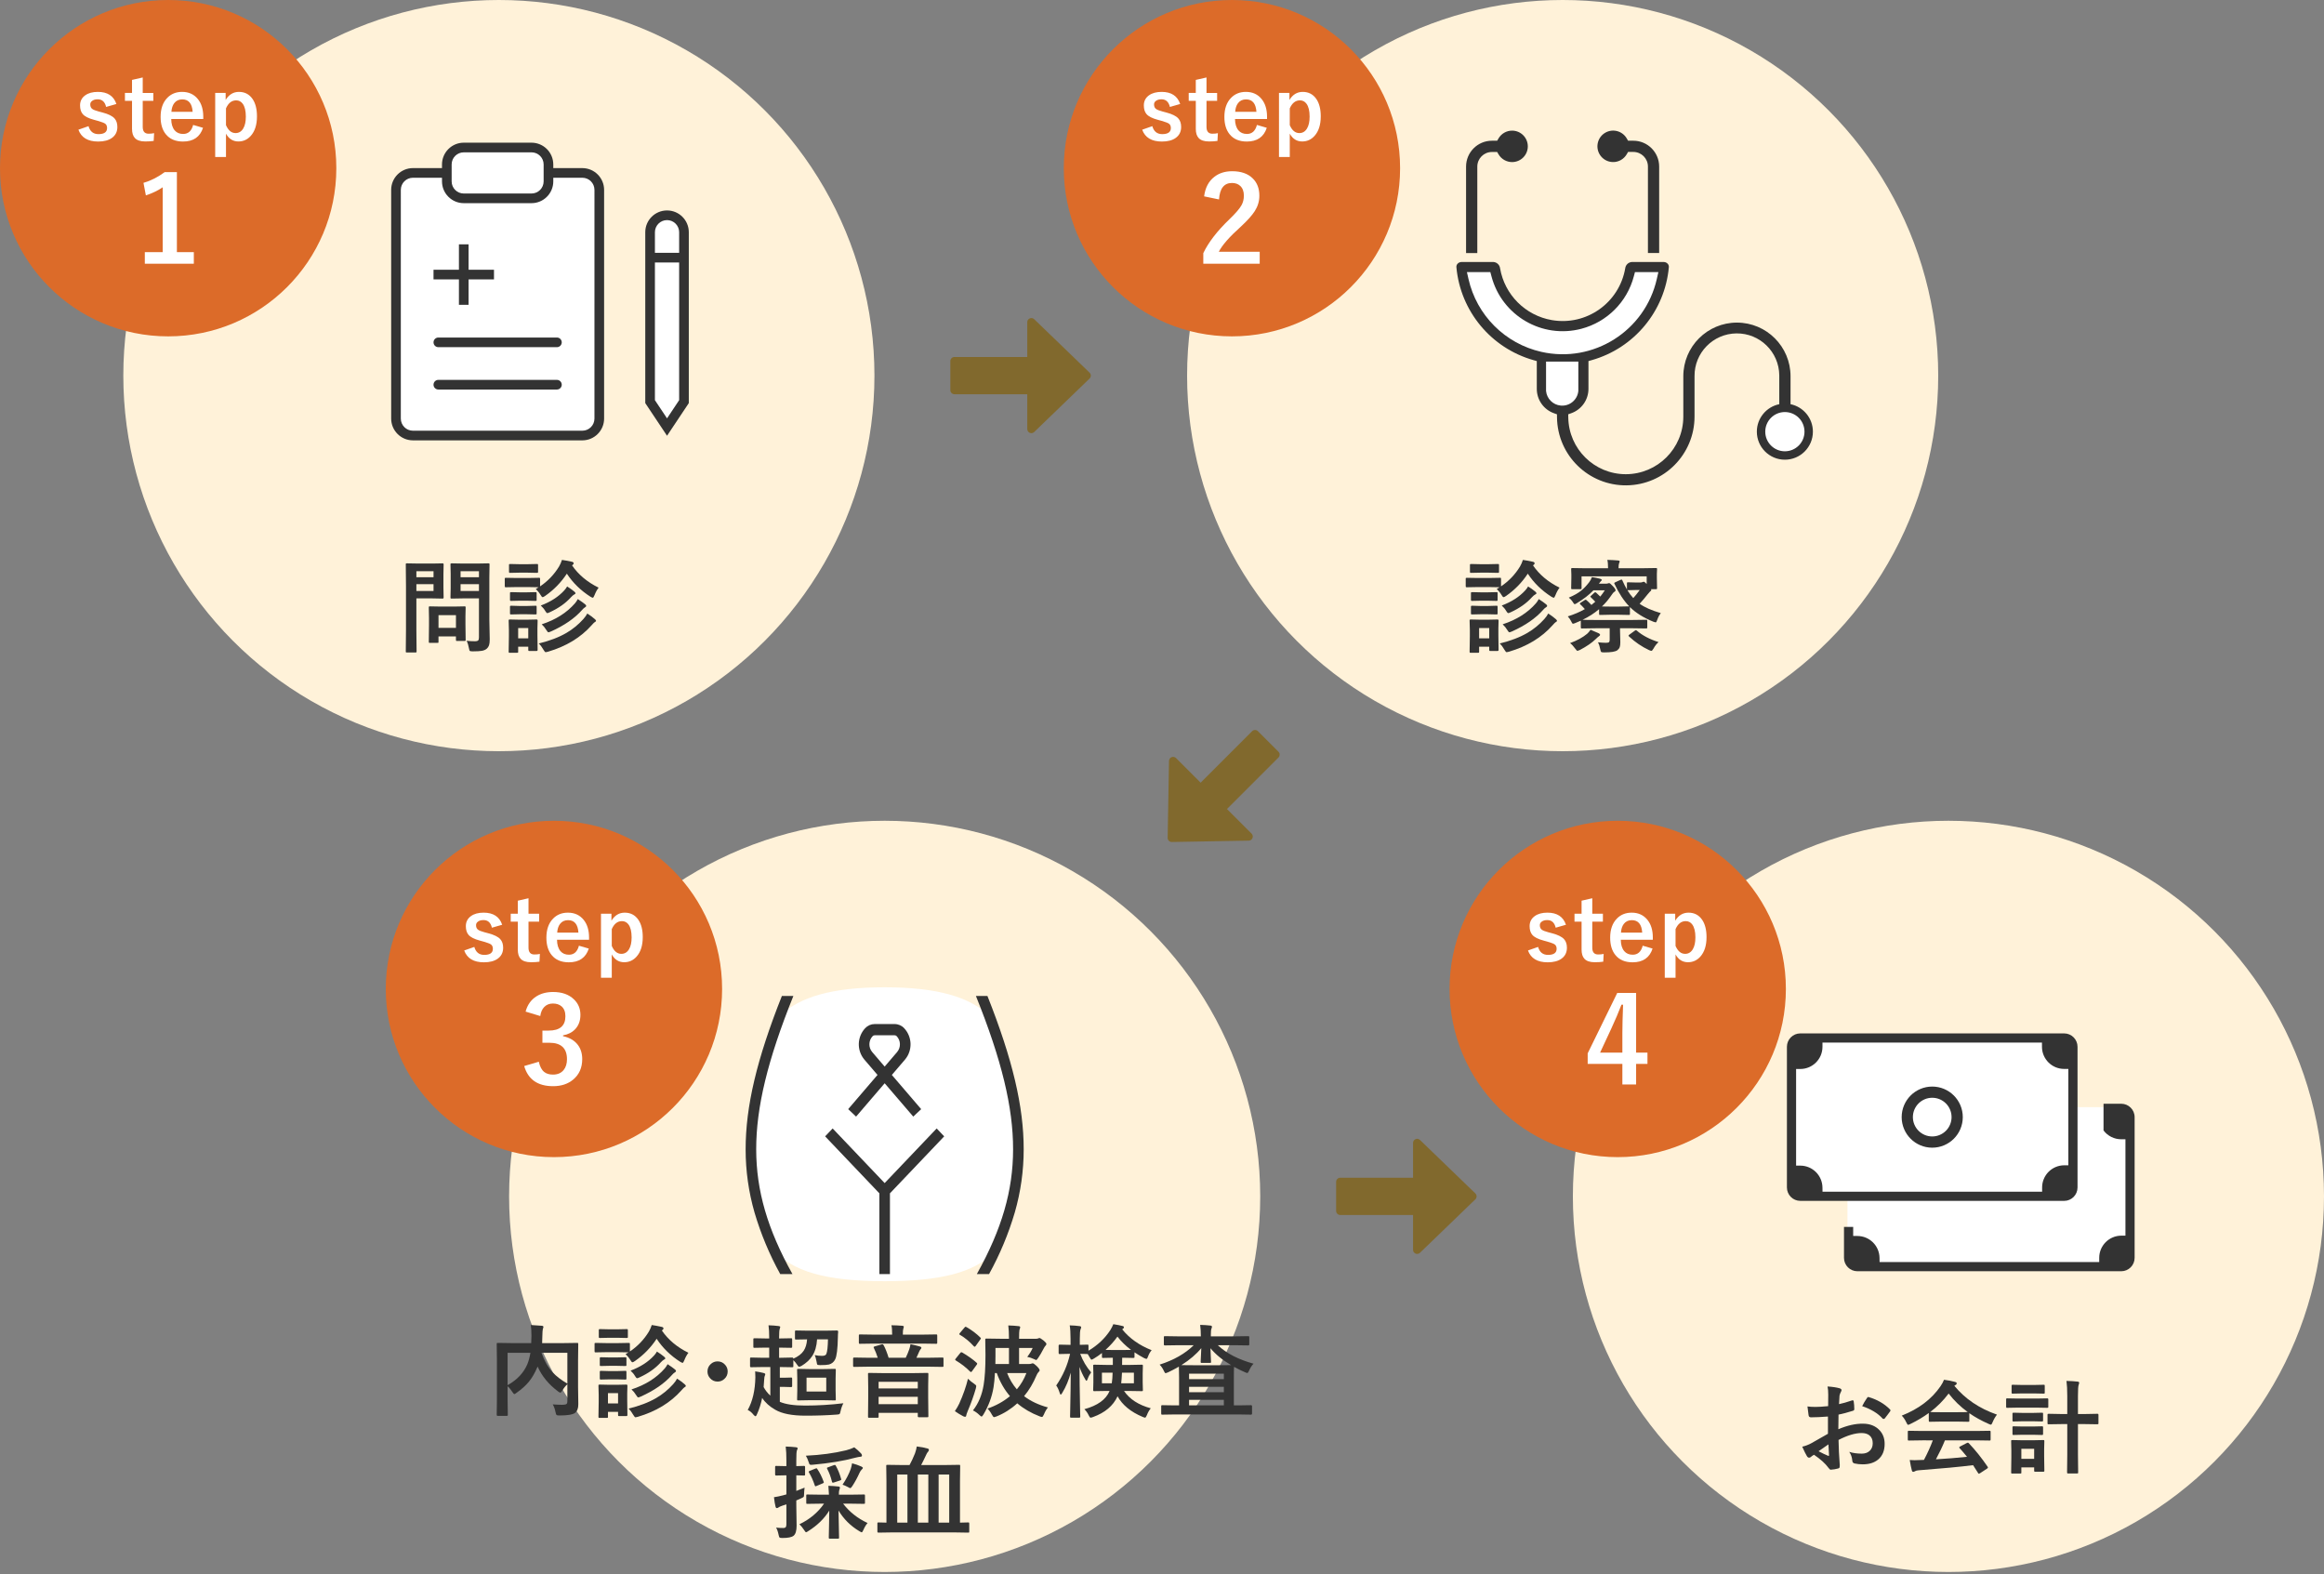 <?xml version="1.0" encoding="utf-8"?>
<!-- Generator: Adobe Illustrator 28.5.0, SVG Export Plug-In . SVG Version: 9.03 Build 54727)  -->
<svg version="1.1" id="レイヤー_1" xmlns="http://www.w3.org/2000/svg" xmlns:xlink="http://www.w3.org/1999/xlink" x="0px"
	 y="0px" viewBox="0 0 750 508" style="enable-background:new 0 0 750 508;" xml:space="preserve">
<rect x="0" y="0" width="750" height="508" fill="#808080" stroke="none"/>
<style type="text/css">
	.ドロップシャドウ{fill:none;}
	.角を丸くする_x0020_2_x0020_pt{fill:#FFFFFF;stroke:#231815;stroke-miterlimit:10;}
	.ライブ反射_x0020_X{fill:none;}
	.ベベルソフト{fill:url(#SVGID_1_);}
	.夕暮れ{fill:#FFFFFF;}
	.木の葉_GS{fill:#FFE100;}
	.ポンパドール_GS{fill-rule:evenodd;clip-rule:evenodd;fill:#4CACE2;}
	.st0{fill:#81692D;}
	.st1{fill:#FFF2D9;}
	.st2{enable-background:new    ;}
	.st3{fill:#333333;}
	.st4{fill:#DC6B29;}
	.st5{fill:#FFFFFF;}
	.st6{fill:#666666;}
</style>
<linearGradient id="SVGID_1_" gradientUnits="userSpaceOnUse" x1="0" y1="-100" x2="0.707" y2="-99.293">
	<stop  offset="0" style="stop-color:#E6E7EA"/>
	<stop  offset="0.175" style="stop-color:#E2E3E6"/>
	<stop  offset="0.354" style="stop-color:#D6D7DA"/>
	<stop  offset="0.535" style="stop-color:#C1C4C5"/>
	<stop  offset="0.717" style="stop-color:#A4A8A8"/>
	<stop  offset="0.899" style="stop-color:#808584"/>
	<stop  offset="1" style="stop-color:#686E6C"/>
</linearGradient>
<g>
	<g>
		<path class="st0" d="M379.528,244.613l24.381,24.381c0.828,0.828,0.256,2.244-0.915,2.264l-24.819,0.438
			c-0.751,0.013-1.363-0.599-1.35-1.35l0.438-24.819C377.285,244.357,378.701,243.785,379.528,244.613z"/>
		<path class="st0" d="M380.106,259.916l23.977-23.976c0.518-0.518,1.358-0.518,1.876,0l6.624,6.624
			c0.518,0.518,0.518,1.358,0,1.876l-23.977,23.976c-0.518,0.518-1.358,0.518-1.876,0l-6.624-6.624
			C379.588,261.274,379.588,260.434,380.106,259.916z"/>
	</g>
	<g>
		<circle id="楕円形_254" class="st1" cx="160.998" cy="121.201" r="121.201"/>
		<g class="st2">
			<path class="st3" d="M139.59,181.848l3.259-0.063c0.212,0,0.318,0.122,0.318,0.366l-0.063,3.228v4.229l0.063,3.18
				c0,0.244-0.106,0.365-0.318,0.365l-3.259-0.063h-5.215v10.16l0.063,6.932c0,0.169-0.021,0.275-0.063,0.318
				c-0.042,0.032-0.138,0.048-0.286,0.048h-2.783c-0.159,0-0.257-0.019-0.294-0.056c-0.037-0.038-0.056-0.141-0.056-0.31
				l0.063-6.932v-14.103l-0.063-6.996c0-0.18,0.021-0.286,0.063-0.318s0.143-0.048,0.302-0.048l3.8,0.063H139.59z M139.908,184.328
				h-5.533v1.924h5.533V184.328z M139.908,190.704v-2.21h-5.533v2.21H139.908z M141.117,207.445h-2.369
				c-0.18,0-0.286-0.016-0.318-0.047c-0.032-0.032-0.048-0.122-0.048-0.271l0.063-5.311v-2.353l-0.063-3.434
				c0-0.18,0.021-0.286,0.063-0.318s0.143-0.048,0.302-0.048l3.45,0.063h4.261l3.45-0.063c0.18,0,0.286,0.021,0.318,0.063
				c0.032,0.042,0.048,0.144,0.048,0.302l-0.063,2.814v2.512l0.063,5.088c0,0.18-0.019,0.289-0.056,0.326
				c-0.037,0.038-0.141,0.056-0.31,0.056h-2.369c-0.191,0-0.308-0.021-0.35-0.063c-0.032-0.042-0.048-0.148-0.048-0.318v-1.081
				h-5.628v1.765c0,0.159-0.019,0.252-0.056,0.278C141.421,207.432,141.307,207.445,141.117,207.445z M141.514,198.494v4.102h5.628
				v-4.102H141.514z M150.592,206.762c0.806,0.106,1.686,0.159,2.64,0.159c0.562,0,0.932-0.101,1.113-0.302
				c0.148-0.18,0.223-0.503,0.223-0.97v-12.561h-5.215l-3.578,0.063c-0.191,0-0.308-0.021-0.35-0.063
				c-0.032-0.042-0.048-0.143-0.048-0.302l0.063-2.926v-4.754l-0.063-2.957c0-0.18,0.026-0.286,0.08-0.318
				c0.042-0.032,0.148-0.048,0.318-0.048l3.578,0.063h4.69l3.577-0.063c0.18,0,0.287,0.021,0.318,0.063
				c0.032,0.042,0.047,0.143,0.047,0.302l-0.063,4.325v13.355l0.127,6.471c0,0.848-0.075,1.489-0.223,1.924
				c-0.138,0.402-0.376,0.763-0.716,1.081c-0.392,0.35-0.922,0.583-1.59,0.7c-0.636,0.116-1.616,0.175-2.941,0.175
				c-0.551,0-0.874-0.048-0.97-0.143c-0.085-0.085-0.175-0.371-0.27-0.859C151.191,208.298,150.942,207.493,150.592,206.762z
				 M154.567,184.328h-5.931v1.924h5.931V184.328z M148.637,190.704h5.931v-2.21h-5.931V190.704z"/>
			<path class="st3" d="M166.745,186.506h3.705l3.482-0.063c0.169,0,0.275,0.021,0.318,0.063c0.032,0.042,0.048,0.138,0.048,0.286
				v2.417c2.512-1.696,4.552-3.832,6.121-6.407c0.371-0.646,0.684-1.356,0.938-2.13c0.795,0.106,1.902,0.312,3.323,0.62
				c0.308,0.106,0.461,0.27,0.461,0.493c0,0.17-0.111,0.334-0.334,0.493c-0.042,0.021-0.106,0.075-0.191,0.159
				c2.045,2.989,4.902,5.385,8.57,7.187c-0.499,0.636-0.944,1.452-1.335,2.448c-0.212,0.541-0.398,0.811-0.557,0.811
				c-0.085,0-0.324-0.106-0.715-0.318c-3.138-1.993-5.687-4.478-7.647-7.457c-1.866,2.841-4.203,5.236-7.012,7.187
				c-0.392,0.265-0.652,0.397-0.779,0.397c-0.19,0-0.418-0.238-0.684-0.715c-0.424-0.721-0.943-1.352-1.558-1.892l0.938-0.588
				l-3.386-0.063h-3.705l-3.482,0.063c-0.18,0-0.286-0.026-0.318-0.079c-0.032-0.042-0.048-0.143-0.048-0.302v-2.321
				c0-0.169,0.021-0.271,0.063-0.302s0.143-0.047,0.302-0.047L166.745,186.506z M173.502,209.687c0,0.244-0.106,0.366-0.318,0.366
				h-2.337c-0.181,0-0.286-0.021-0.318-0.063s-0.048-0.143-0.048-0.302v-1.001h-3.259v1.59c0,0.169-0.021,0.275-0.063,0.318
				c-0.042,0.032-0.143,0.048-0.302,0.048h-2.305c-0.191,0-0.308-0.021-0.35-0.063c-0.032-0.042-0.048-0.143-0.048-0.302l0.08-4.881
				v-2.083l-0.08-3.053c0-0.18,0.026-0.286,0.08-0.318c0.042-0.032,0.148-0.047,0.318-0.047l2.957,0.063h2.655l3.021-0.063
				c0.212,0,0.318,0.122,0.318,0.365l-0.064,2.497v2.257L173.502,209.687z M167.587,182.055h2.734l2.926-0.064
				c0.19,0,0.307,0.021,0.35,0.064c0.032,0.042,0.048,0.138,0.048,0.286v2.146c0,0.18-0.027,0.286-0.08,0.318
				c-0.042,0.032-0.148,0.047-0.318,0.047l-2.926-0.063h-2.734l-2.958,0.063c-0.18,0-0.286-0.021-0.318-0.063
				c-0.032-0.042-0.048-0.143-0.048-0.302v-2.146c0-0.169,0.021-0.271,0.064-0.302c0.042-0.032,0.143-0.048,0.302-0.048
				L167.587,182.055z M167.714,191.133h2.321l2.767-0.063c0.18,0,0.292,0.021,0.334,0.063c0.032,0.042,0.047,0.143,0.047,0.302
				v2.115c0,0.169-0.021,0.27-0.063,0.302s-0.148,0.048-0.318,0.048l-2.767-0.063h-2.321l-2.766,0.063
				c-0.17,0-0.276-0.021-0.318-0.063c-0.032-0.042-0.047-0.138-0.047-0.286v-2.115c0-0.18,0.026-0.286,0.079-0.318
				c0.032-0.032,0.127-0.048,0.287-0.048L167.714,191.133z M167.714,195.537h2.321l2.767-0.08c0.18,0,0.292,0.021,0.334,0.063
				c0.032,0.042,0.047,0.143,0.047,0.302v2.083c0,0.181-0.021,0.286-0.063,0.318c-0.042,0.032-0.148,0.047-0.318,0.047l-2.767-0.063
				h-2.321l-2.766,0.063c-0.17,0-0.276-0.021-0.318-0.063c-0.032-0.042-0.047-0.143-0.047-0.302v-2.083
				c0-0.169,0.026-0.275,0.079-0.318c0.032-0.032,0.127-0.048,0.287-0.048L167.714,195.537z M170.481,202.66h-3.259v3.323h3.259
				V202.66z M173.868,207.636c3.508-0.848,6.481-1.982,8.919-3.402c2.035-1.187,3.858-2.676,5.47-4.468
				c0.572-0.646,0.996-1.245,1.272-1.796c0.943,0.604,1.754,1.203,2.432,1.796c0.265,0.233,0.397,0.419,0.397,0.557
				c0,0.148-0.132,0.286-0.397,0.413c-0.18,0.096-0.524,0.435-1.033,1.018c-3.519,3.964-8.209,6.81-14.071,8.538
				c-0.392,0.105-0.642,0.159-0.747,0.159c-0.181,0-0.419-0.26-0.716-0.779C174.917,208.823,174.408,208.145,173.868,207.636z
				 M174.52,195.394c3.158-1.187,5.676-2.804,7.552-4.85c0.382-0.402,0.7-0.837,0.954-1.304c0.721,0.435,1.5,0.991,2.337,1.669
				c0.244,0.212,0.366,0.387,0.366,0.525s-0.143,0.276-0.429,0.413c-0.254,0.117-0.609,0.419-1.065,0.906
				c-1.707,1.908-3.975,3.509-6.805,4.802c-0.392,0.191-0.657,0.286-0.795,0.286c-0.18,0-0.408-0.238-0.684-0.715
				C175.622,196.544,175.145,195.966,174.52,195.394z M174.821,201.452c4.494-1.463,8.071-3.721,10.732-6.773
				c0.275-0.307,0.583-0.763,0.922-1.367c1.081,0.71,1.86,1.267,2.337,1.669c0.244,0.18,0.366,0.355,0.366,0.525
				s-0.132,0.329-0.397,0.477c-0.276,0.159-0.567,0.419-0.875,0.779c-2.406,2.735-5.782,5.072-10.127,7.012
				c-0.414,0.169-0.673,0.254-0.779,0.254c-0.169,0-0.408-0.26-0.715-0.779C175.924,202.633,175.436,202.035,174.821,201.452z"/>
		</g>
		<circle id="楕円形_256" class="st1" cx="504.3" cy="121.201" r="121.201"/>
		<g>
			<circle id="楕円形_255" class="st4" cx="397.571" cy="54.269" r="54.269"/>
			<g class="st2">
				<path class="st5" d="M380.868,33.554l-3.319,0.952c-0.381-1.641-1.288-2.462-2.721-2.462c-0.78,0-1.392,0.182-1.836,0.544
					c-0.372,0.29-0.558,0.658-0.558,1.102c0,0.644,0.204,1.125,0.611,1.442c0.381,0.291,1.084,0.571,2.108,0.843l1.279,0.34
					c1.85,0.49,3.124,1.12,3.822,1.891c0.616,0.68,0.925,1.601,0.925,2.761c0,1.524-0.585,2.703-1.755,3.537
					c-1.079,0.78-2.557,1.169-4.435,1.169c-3.328,0-5.454-1.274-6.379-3.822l3.265-1.143c0.489,1.714,1.555,2.571,3.196,2.571
					c1.858,0,2.788-0.657,2.788-1.972c0-0.653-0.217-1.129-0.652-1.428c-0.372-0.245-1.139-0.535-2.299-0.871l-1.279-0.354
					c-1.768-0.472-2.979-1.088-3.632-1.85c-0.571-0.671-0.856-1.605-0.856-2.802c0-1.369,0.558-2.453,1.673-3.251
					c1.024-0.734,2.381-1.102,4.067-1.102C377.993,29.65,379.988,30.952,380.868,33.554z"/>
				<path class="st5" d="M389.362,24.998v4.992h3.429v2.557h-3.429v8.393c0,1.469,0.631,2.204,1.892,2.204
					c0.68,0,1.273-0.059,1.781-0.177l-0.136,2.502c-0.771,0.118-1.683,0.177-2.734,0.177c-1.551,0-2.666-0.372-3.346-1.116
					c-0.608-0.662-0.912-1.646-0.912-2.952v-9.032h-2.285V29.99h2.285v-4.203L389.362,24.998z"/>
				<path class="st5" d="M408.899,38.396h-10.338c0.019,1.596,0.39,2.82,1.115,3.673c0.662,0.771,1.573,1.156,2.734,1.156
					c1.642,0,2.716-0.97,3.224-2.911l3.184,0.925c-0.962,2.956-3.111,4.434-6.448,4.434c-2.439,0-4.294-0.789-5.563-2.367
					c-1.115-1.378-1.673-3.237-1.673-5.577c0-2.648,0.726-4.707,2.177-6.175c1.242-1.27,2.829-1.905,4.761-1.905
					c2.158,0,3.863,0.785,5.114,2.354c1.143,1.424,1.714,3.314,1.714,5.672V38.396z M405.472,36.084
					c-0.172-2.675-1.288-4.013-3.346-4.013c-1.116,0-1.981,0.408-2.599,1.224c-0.526,0.699-0.83,1.628-0.911,2.789H405.472z"/>
				<path class="st5" d="M416.126,29.99v2.258c1.061-1.732,2.489-2.598,4.284-2.598c1.859,0,3.314,0.749,4.367,2.245
					c0.97,1.396,1.455,3.278,1.455,5.645c0,2.703-0.662,4.797-1.986,6.285c-1.079,1.215-2.412,1.823-3.999,1.823
					c-1.75,0-3.088-0.839-4.013-2.517v7.522h-3.482V29.99H416.126z M416.234,34.969v5.414c0.734,1.705,1.764,2.557,3.088,2.557
					c1.052,0,1.872-0.485,2.462-1.456c0.571-0.925,0.857-2.212,0.857-3.863c0-1.868-0.341-3.255-1.021-4.162
					c-0.535-0.716-1.233-1.075-2.095-1.075C418.084,32.384,416.987,33.246,416.234,34.969z"/>
			</g>
			<g class="st2">
				<path class="st5" d="M388.593,63.363c0.351-2.768,1.446-4.865,3.287-6.292c1.553-1.215,3.475-1.822,5.767-1.822
					c2.868,0,5.084,0.776,6.649,2.329c1.415,1.39,2.123,3.25,2.123,5.579c0,1.753-0.488,3.4-1.465,4.94
					c-0.877,1.377-2.367,3.043-4.471,4.997c-3.707,3.319-6.093,6.036-7.157,8.152h13.205v3.851h-18.202v-3.419
					c1.666-3.481,4.465-7.113,8.397-10.895c2.003-1.928,3.312-3.444,3.926-4.546c0.513-0.914,0.77-1.954,0.77-3.118
					c0-1.365-0.395-2.411-1.183-3.137c-0.677-0.626-1.566-0.939-2.668-0.939c-2.542,0-3.933,1.772-4.17,5.316L388.593,63.363z"/>
			</g>
		</g>
		<g>
			
				<circle id="楕円形_255_00000085931769288085751290000014125914393862722462_" class="st4" cx="54.269" cy="54.269" r="54.269"/>
			<g class="st2">
				<path class="st5" d="M37.565,33.554l-3.319,0.952c-0.381-1.641-1.288-2.462-2.721-2.462c-0.78,0-1.392,0.182-1.836,0.544
					c-0.372,0.29-0.558,0.658-0.558,1.102c0,0.644,0.204,1.125,0.612,1.442c0.381,0.291,1.083,0.571,2.108,0.843l1.279,0.34
					c1.85,0.49,3.124,1.12,3.822,1.891c0.617,0.68,0.925,1.601,0.925,2.761c0,1.524-0.585,2.703-1.755,3.537
					c-1.079,0.78-2.557,1.169-4.434,1.169c-3.328,0-5.455-1.274-6.38-3.822l3.265-1.143c0.49,1.714,1.555,2.571,3.197,2.571
					c1.859,0,2.789-0.657,2.789-1.972c0-0.653-0.218-1.129-0.653-1.428c-0.372-0.245-1.138-0.535-2.299-0.871l-1.279-0.354
					c-1.769-0.472-2.979-1.088-3.632-1.85c-0.571-0.671-0.857-1.605-0.857-2.802c0-1.369,0.558-2.453,1.673-3.251
					c1.025-0.734,2.38-1.102,4.067-1.102C34.691,29.65,36.686,30.952,37.565,33.554z"/>
				<path class="st5" d="M46.06,24.998v4.992h3.428v2.557H46.06v8.393c0,1.469,0.63,2.204,1.891,2.204
					c0.68,0,1.274-0.059,1.782-0.177l-0.136,2.502c-0.771,0.118-1.682,0.177-2.734,0.177c-1.551,0-2.667-0.372-3.347-1.116
					c-0.607-0.662-0.911-1.646-0.911-2.952v-9.032H40.32V29.99h2.285v-4.203L46.06,24.998z"/>
				<path class="st5" d="M65.598,38.396H55.259c0.018,1.596,0.39,2.82,1.116,3.673c0.662,0.771,1.573,1.156,2.734,1.156
					c1.641,0,2.716-0.97,3.224-2.911l3.183,0.925c-0.961,2.956-3.11,4.434-6.447,4.434c-2.44,0-4.294-0.789-5.563-2.367
					c-1.116-1.378-1.673-3.237-1.673-5.577c0-2.648,0.726-4.707,2.176-6.175c1.243-1.27,2.83-1.905,4.761-1.905
					c2.158,0,3.863,0.785,5.114,2.354c1.143,1.424,1.714,3.314,1.714,5.672V38.396z M62.169,36.084
					c-0.172-2.675-1.288-4.013-3.346-4.013c-1.115,0-1.981,0.408-2.598,1.224c-0.526,0.699-0.83,1.628-0.911,2.789H62.169z"/>
				<path class="st5" d="M72.822,29.99v2.258c1.061-1.732,2.489-2.598,4.285-2.598c1.859,0,3.314,0.749,4.366,2.245
					c0.97,1.396,1.456,3.278,1.456,5.645c0,2.703-0.662,4.797-1.986,6.285c-1.08,1.215-2.413,1.823-4,1.823
					c-1.75,0-3.088-0.839-4.013-2.517v7.522h-3.482V29.99H72.822z M72.931,34.969v5.414c0.734,1.705,1.764,2.557,3.088,2.557
					c1.052,0,1.873-0.485,2.462-1.456c0.571-0.925,0.857-2.212,0.857-3.863c0-1.868-0.34-3.255-1.02-4.162
					c-0.535-0.716-1.233-1.075-2.095-1.075C74.781,32.384,73.684,33.246,72.931,34.969z"/>
			</g>
			<g class="st2">
				<path class="st5" d="M57.087,55.549v25.81h5.466v3.738H46.737v-3.738h5.767V60.433c-1.578,1.077-3.388,1.947-5.429,2.611
					l-0.77-4.039c2.341-0.676,4.621-1.828,6.837-3.457H57.087z"/>
			</g>
		</g>
		<g class="st2">
			<path class="st3" d="M476.864,186.506h3.704l3.482-0.063c0.169,0,0.275,0.021,0.318,0.063c0.031,0.042,0.047,0.138,0.047,0.286
				v2.417c2.513-1.696,4.553-3.832,6.121-6.407c0.371-0.646,0.684-1.356,0.938-2.13c0.795,0.106,1.902,0.312,3.323,0.62
				c0.307,0.106,0.461,0.27,0.461,0.493c0,0.17-0.111,0.334-0.334,0.493c-0.043,0.021-0.106,0.075-0.19,0.159
				c2.045,2.989,4.901,5.385,8.569,7.187c-0.498,0.636-0.943,1.452-1.336,2.448c-0.212,0.541-0.397,0.811-0.557,0.811
				c-0.085,0-0.323-0.106-0.715-0.318c-3.138-1.993-5.687-4.478-7.647-7.457c-1.866,2.841-4.203,5.236-7.012,7.187
				c-0.393,0.265-0.652,0.397-0.779,0.397c-0.19,0-0.419-0.238-0.684-0.715c-0.424-0.721-0.943-1.352-1.558-1.892l0.938-0.588
				l-3.387-0.063h-3.704l-3.481,0.063c-0.181,0-0.287-0.026-0.318-0.079c-0.032-0.042-0.048-0.143-0.048-0.302v-2.321
				c0-0.169,0.021-0.271,0.063-0.302s0.144-0.047,0.303-0.047L476.864,186.506z M483.621,209.687c0,0.244-0.105,0.366-0.317,0.366
				h-2.338c-0.18,0-0.286-0.021-0.317-0.063c-0.032-0.042-0.048-0.143-0.048-0.302v-1.001h-3.26v1.59
				c0,0.169-0.021,0.275-0.063,0.318c-0.042,0.032-0.143,0.048-0.302,0.048h-2.306c-0.19,0-0.308-0.021-0.35-0.063
				c-0.031-0.042-0.048-0.143-0.048-0.302l0.08-4.881v-2.083l-0.08-3.053c0-0.18,0.026-0.286,0.08-0.318
				c0.042-0.032,0.148-0.047,0.317-0.047l2.957,0.063h2.655l3.021-0.063c0.212,0,0.317,0.122,0.317,0.365l-0.063,2.497v2.257
				L483.621,209.687z M477.707,182.055h2.734l2.926-0.064c0.19,0,0.307,0.021,0.35,0.064c0.032,0.042,0.048,0.138,0.048,0.286v2.146
				c0,0.18-0.026,0.286-0.08,0.318c-0.042,0.032-0.148,0.047-0.317,0.047l-2.926-0.063h-2.734l-2.957,0.063
				c-0.181,0-0.286-0.021-0.318-0.063c-0.032-0.042-0.048-0.143-0.048-0.302v-2.146c0-0.169,0.021-0.271,0.063-0.302
				c0.043-0.032,0.144-0.048,0.303-0.048L477.707,182.055z M477.834,191.133h2.321l2.767-0.063c0.18,0,0.291,0.021,0.334,0.063
				c0.031,0.042,0.048,0.143,0.048,0.302v2.115c0,0.169-0.021,0.27-0.063,0.302c-0.043,0.032-0.149,0.048-0.318,0.048l-2.767-0.063
				h-2.321l-2.767,0.063c-0.169,0-0.275-0.021-0.317-0.063c-0.032-0.042-0.048-0.138-0.048-0.286v-2.115
				c0-0.18,0.026-0.286,0.079-0.318c0.032-0.032,0.127-0.048,0.286-0.048L477.834,191.133z M477.834,195.537h2.321l2.767-0.08
				c0.18,0,0.291,0.021,0.334,0.063c0.031,0.042,0.048,0.143,0.048,0.302v2.083c0,0.181-0.021,0.286-0.063,0.318
				c-0.043,0.032-0.149,0.047-0.318,0.047l-2.767-0.063h-2.321l-2.767,0.063c-0.169,0-0.275-0.021-0.317-0.063
				c-0.032-0.042-0.048-0.143-0.048-0.302v-2.083c0-0.169,0.026-0.275,0.079-0.318c0.032-0.032,0.127-0.048,0.286-0.048
				L477.834,195.537z M480.601,202.66h-3.26v3.323h3.26V202.66z M483.987,207.636c3.508-0.848,6.481-1.982,8.919-3.402
				c2.035-1.187,3.858-2.676,5.47-4.468c0.572-0.646,0.996-1.245,1.271-1.796c0.943,0.604,1.754,1.203,2.433,1.796
				c0.265,0.233,0.397,0.419,0.397,0.557c0,0.148-0.133,0.286-0.397,0.413c-0.18,0.096-0.524,0.435-1.033,1.018
				c-3.52,3.964-8.209,6.81-14.07,8.538c-0.393,0.105-0.642,0.159-0.748,0.159c-0.18,0-0.419-0.26-0.715-0.779
				C485.036,208.823,484.527,208.145,483.987,207.636z M484.639,195.394c3.159-1.187,5.676-2.804,7.553-4.85
				c0.381-0.402,0.699-0.837,0.953-1.304c0.721,0.435,1.5,0.991,2.338,1.669c0.243,0.212,0.365,0.387,0.365,0.525
				s-0.143,0.276-0.429,0.413c-0.255,0.117-0.61,0.419-1.065,0.906c-1.707,1.908-3.975,3.509-6.805,4.802
				c-0.393,0.191-0.657,0.286-0.795,0.286c-0.181,0-0.408-0.238-0.684-0.715C485.741,196.544,485.265,195.966,484.639,195.394z
				 M484.941,201.452c4.493-1.463,8.071-3.721,10.731-6.773c0.275-0.307,0.583-0.763,0.922-1.367c1.081,0.71,1.86,1.267,2.338,1.669
				c0.243,0.18,0.365,0.355,0.365,0.525s-0.133,0.329-0.397,0.477c-0.275,0.159-0.567,0.419-0.874,0.779
				c-2.406,2.735-5.782,5.072-10.128,7.012c-0.413,0.169-0.674,0.254-0.779,0.254c-0.17,0-0.408-0.26-0.716-0.779
				C486.043,202.633,485.556,202.035,484.941,201.452z"/>
			<path class="st3" d="M530.141,183.358l4.276-0.064c0.17,0,0.271,0.021,0.303,0.064c0.031,0.042,0.048,0.143,0.048,0.302
				l-0.064,1.495v1.304l0.064,3.307c0,0.169-0.021,0.27-0.064,0.302c-0.042,0.032-0.138,0.047-0.286,0.047h-1.605
				c0.053,0.074,0.079,0.154,0.079,0.239c0,0.223-0.122,0.387-0.365,0.493c-0.063,0.032-0.334,0.345-0.811,0.938
				c-0.88,1.124-1.739,2.136-2.576,3.037c1.59,1.145,3.869,2.152,6.837,3.021c-0.498,0.636-0.88,1.352-1.145,2.146
				c-0.181,0.562-0.355,0.843-0.525,0.843c-0.074,0-0.323-0.074-0.747-0.223c-3.18-1.293-5.697-2.867-7.552-4.722v2.194
				c0,0.169-0.021,0.27-0.063,0.302c-0.043,0.032-0.138,0.048-0.286,0.048l-3.069-0.063h-3.163l-3.021,0.063
				c-0.169,0-0.27-0.021-0.302-0.063s-0.048-0.138-0.048-0.286v-1.511c-1.548,1.314-3.317,2.454-5.311,3.418
				c0.646,0.042,2.067,0.063,4.262,0.063h11.749l4.499-0.063c0.17,0,0.271,0.021,0.303,0.063c0.031,0.042,0.048,0.138,0.048,0.286
				v2.067c0,0.17-0.019,0.276-0.056,0.318c-0.037,0.042-0.136,0.064-0.295,0.064l-4.499-0.064h-3.943v0.557l0.096,3.943
				c0,0.71-0.063,1.24-0.19,1.59c-0.138,0.371-0.397,0.71-0.779,1.017c-0.636,0.456-2.035,0.684-4.197,0.684
				c-0.562,0-0.896-0.042-1.002-0.127c-0.105-0.095-0.206-0.381-0.302-0.858c-0.159-0.88-0.408-1.638-0.747-2.274
				c1.038,0.106,1.907,0.159,2.607,0.159c0.519,0,0.848-0.08,0.985-0.238c0.127-0.127,0.19-0.392,0.19-0.795v-3.657h-4.467
				l-4.484,0.064c-0.169,0-0.275-0.026-0.317-0.08c-0.032-0.042-0.048-0.143-0.048-0.302v-2.13c-0.764,0.35-1.356,0.604-1.78,0.763
				c-0.382,0.148-0.626,0.223-0.731,0.223c-0.191,0-0.403-0.281-0.637-0.843c-0.18-0.414-0.529-0.922-1.049-1.526
				c2.056-0.646,3.89-1.431,5.501-2.353c-0.604-0.678-1.092-1.187-1.463-1.526c-0.105-0.106-0.159-0.191-0.159-0.254
				c0-0.084,0.096-0.185,0.286-0.302l1.272-0.811c0.148-0.095,0.254-0.143,0.317-0.143c0.074,0,0.176,0.058,0.303,0.175
				c0.445,0.36,0.964,0.869,1.558,1.526c0.424-0.318,0.838-0.662,1.24-1.034c-0.328-0.381-0.795-0.853-1.398-1.415
				c-0.128-0.116-0.191-0.196-0.191-0.238c0-0.053,0.096-0.164,0.286-0.334l1.002-0.922c0.127-0.106,0.228-0.159,0.302-0.159
				s0.191,0.063,0.35,0.191c0.467,0.403,0.891,0.806,1.272,1.208c0.583-0.731,1.07-1.404,1.463-2.019h-3.673
				c-1.367,1.431-3.127,2.798-5.278,4.102c-0.371,0.244-0.62,0.366-0.748,0.366c-0.18,0-0.408-0.26-0.684-0.779
				c-0.308-0.487-0.721-0.933-1.24-1.335c1.707-0.71,3.069-1.484,4.087-2.321c0.795-0.646,1.627-1.531,2.496-2.655
				c0.339-0.424,0.63-0.97,0.874-1.638c0.954,0.138,1.834,0.312,2.64,0.524c0.36,0.096,0.54,0.228,0.54,0.397
				c0,0.149-0.105,0.286-0.317,0.414c-0.043,0.032-0.244,0.292-0.604,0.779h2.337c0.265,0,0.461-0.032,0.589-0.095
				c0.158-0.063,0.286-0.095,0.381-0.095c0.191,0,0.594,0.333,1.209,1.001c0.572,0.594,0.858,1.039,0.858,1.335
				c0,0.212-0.144,0.387-0.43,0.525c-0.169,0.085-0.371,0.297-0.604,0.636c-0.436,0.615-0.668,0.943-0.7,0.986
				c-0.816,1.145-1.706,2.168-2.671,3.068c0.308,0.021,1.129,0.032,2.465,0.032h3.163l3.069-0.063h0.127
				c-1.771-1.833-3.354-4.245-4.754-7.234c-0.063-0.106-0.096-0.191-0.096-0.254c0-0.096,0.128-0.201,0.382-0.318l1.638-0.748
				c0.148-0.074,0.26-0.111,0.334-0.111c0.096,0,0.18,0.08,0.254,0.239c0.498,1.134,0.996,2.12,1.495,2.957v-1.956
				c0-0.169,0.021-0.271,0.063-0.302c0.042-0.032,0.138-0.047,0.286-0.047l2.385,0.063h1.59c0.233,0,0.45-0.037,0.652-0.111
				c0.169-0.085,0.323-0.127,0.461-0.127c0.18,0,0.492,0.239,0.938,0.716v-2.464h-21.019v3.8c0,0.169-0.026,0.27-0.079,0.302
				c-0.032,0.032-0.127,0.047-0.286,0.047h-2.64c-0.17,0-0.271-0.021-0.302-0.063c-0.032-0.032-0.048-0.127-0.048-0.286l0.063-3.307
				v-1.081l-0.063-1.717c0-0.18,0.021-0.286,0.063-0.318s0.138-0.048,0.286-0.048l4.261,0.064h7.298
				c0-1.198-0.079-2.099-0.238-2.703c1.208,0.032,2.374,0.096,3.498,0.191c0.328,0.032,0.492,0.127,0.492,0.286
				c0,0.127-0.068,0.345-0.206,0.652c-0.106,0.297-0.159,0.822-0.159,1.574H530.141z M513.304,203.216
				c0.444,0.169,1.313,0.541,2.607,1.113c0.307,0.148,0.461,0.318,0.461,0.509c0,0.17-0.144,0.345-0.43,0.525
				c-0.127,0.063-0.435,0.333-0.922,0.811c-1.24,1.219-2.963,2.406-5.167,3.562c-0.467,0.191-0.727,0.286-0.779,0.286
				c-0.127,0-0.366-0.238-0.716-0.715c-0.54-0.753-1.097-1.352-1.669-1.797c2.236-0.805,4.07-1.802,5.501-2.989
				C512.529,204.234,512.9,203.799,513.304,203.216z M527.088,192.993c0.646-0.71,1.341-1.579,2.083-2.607h-1.399l-2.385,0.063
				h-0.19C525.747,191.372,526.378,192.22,527.088,192.993z M535.244,207.191c-0.636,0.562-1.177,1.256-1.622,2.083
				c-0.286,0.498-0.514,0.747-0.684,0.747c-0.138,0-0.397-0.085-0.779-0.254c-2.331-1.092-4.483-2.56-6.454-4.404
				c-0.106-0.106-0.159-0.186-0.159-0.239c0-0.063,0.084-0.169,0.254-0.318l1.797-1.304c0.138-0.106,0.249-0.159,0.334-0.159
				c0.074,0,0.18,0.053,0.317,0.159C530.019,205.04,532.351,206.269,535.244,207.191z"/>
		</g>
		<g>
			<path class="st0" d="M331.516,138.441v-34.48c0-1.171,1.406-1.767,2.248-0.954l17.859,17.24c0.54,0.522,0.54,1.387,0,1.909
				l-17.859,17.24C332.922,140.208,331.516,139.611,331.516,138.441z"/>
			<path class="st0" d="M341.928,127.212l-33.908,0c-0.733,0-1.327-0.594-1.327-1.327l0-9.368c0-0.733,0.594-1.327,1.327-1.327
				l33.908,0c0.733,0,1.327,0.594,1.327,1.327l0,9.368C343.255,126.618,342.661,127.212,341.928,127.212z"/>
		</g>
		<g>
			<path class="st3" d="M215.269,67.905c-3.879-0.002-7.026,3.141-7.028,7.021v55.148l7.024,10.537l7.024-10.537V74.933
				C222.291,71.054,219.148,67.907,215.269,67.905z"/>
			<path class="st5" d="M219.174,129.13l-3.909,5.865l-3.909-5.865V84.69h7.818V129.13z M219.174,81.575h-7.818v-6.643
				c0.002-2.158,1.751-3.907,3.909-3.909c2.158,0.002,3.907,1.751,3.909,3.909V81.575z"/>
			<g>
				<path class="st3" d="M126.239,135.072c0.005,3.877,3.147,7.019,7.024,7.024l54.671,0.002c3.877-0.005,7.019-3.147,7.024-7.024
					V61.268c-0.005-3.877-3.147-7.019-7.024-7.024h-9.378v-1.176c-0.004-3.878-3.146-7.021-7.024-7.026h-21.867
					c-3.877,0.005-7.019,3.147-7.024,7.024v1.176h-9.378c-3.877,0.005-7.019,3.147-7.024,7.024V135.072z"/>
				<path class="st5" d="M145.756,53.066c0.002-2.158,1.751-3.907,3.909-3.909h21.867c2.158,0.002,3.907,1.751,3.909,3.909v5.467
					c-0.002,2.158-1.751,3.907-3.909,3.909h-21.867c-2.158-0.002-3.907-1.751-3.909-3.909V53.066z"/>
				<path class="st5" d="M191.841,135.072c-0.002,2.158-1.751,3.907-3.909,3.909h-54.669c-2.158-0.002-3.907-1.751-3.909-3.909
					V61.266c0.002-2.158,1.751-3.907,3.909-3.909h9.376v1.176c0.005,3.878,3.148,7.02,7.026,7.024h21.867
					c3.877-0.005,7.019-3.147,7.024-7.024v-1.176h9.376c2.158,0.002,3.907,1.751,3.909,3.909V135.072z"/>
				<path class="st3" d="M179.732,112.026c0.86,0,1.558-0.697,1.558-1.558c0-0.86-0.697-1.558-1.558-1.558h-38.269
					c-0.86,0-1.558,0.697-1.558,1.558c0,0.86,0.697,1.558,1.558,1.558l0,0H179.732z"/>
				<path class="st3" d="M179.732,125.693c0.86,0,1.558-0.697,1.558-1.558s-0.697-1.558-1.558-1.558h-38.269
					c-0.86,0-1.558,0.697-1.558,1.558s0.697,1.558,1.558,1.558l0,0H179.732z"/>
				<polygon class="st3" points="151.22,78.842 148.105,78.842 148.105,87.042 139.905,87.042 139.905,90.157 148.105,90.157 
					148.105,98.357 151.22,98.357 151.22,90.157 159.42,90.157 159.42,87.042 151.22,87.042 				"/>
			</g>
		</g>
		<g>
			<path class="st3" d="M476.756,81.65h-3.627V53.748c0.003-4.603,3.733-8.334,8.336-8.339h1.708l0.418-0.724
				c0.906-1.566,2.578-2.531,4.388-2.533c2.802-0.002,5.076,2.268,5.078,5.07c0.002,2.802-2.268,5.076-5.07,5.078
				c-1.813-0.001-3.489-0.965-4.401-2.533l-0.418-0.724h-1.708c-2.595,0.006-4.697,2.108-4.703,4.703V81.65z M585.057,139.291
				c0,4.995-4.05,9.045-9.045,9.045s-9.045-4.05-9.045-9.045c0-4.377,3.109-8.027,7.24-8.864v-9.014
				c0.001-0.105,0.001-0.209,0-0.314c-0.087-7.552-6.279-13.605-13.832-13.518c-7.552,0.087-13.605,6.279-13.518,13.832v13.043
				c-0.02,12.134-9.781,22.002-21.913,22.156c-12.257,0.155-22.318-9.655-22.473-21.912l-0.011-1.011l-0.953-0.337
				c-3.329-1.181-5.554-4.33-5.557-7.862v-8.976l-1.053-0.298c-13.703-3.885-23.598-15.808-24.891-29.993
				c-0.04-0.412,0.099-0.822,0.382-1.125c0.333-0.357,0.801-0.558,1.29-0.554h10.311c1.101,0.092,1.985,0.947,2.113,2.044
				c1.476,8.538,8.163,15.225,16.701,16.701c11.151,1.927,21.753-5.55,23.681-16.701c0.128-1.097,1.012-1.953,2.113-2.044h10.298
				c0.488-0.004,0.956,0.197,1.29,0.554c0.282,0.303,0.421,0.712,0.382,1.123c-1.292,14.185-11.188,26.108-24.891,29.993
				l-1.053,0.298v8.974c-0.006,3.527-2.227,6.67-5.55,7.853l-0.98,0.347l0.018,1.047c0.153,10.143,8.418,18.285,18.562,18.287
				c10.247-0.015,18.549-8.32,18.56-18.567v-13.059c0.005-9.556,7.755-17.299,17.311-17.294c9.556,0.005,17.299,7.755,17.294,17.311
				v9.019C581.957,131.273,585.057,134.92,585.057,139.291z M523.126,51.615c0.775-0.446,1.418-1.09,1.864-1.864l0.418-0.724h1.708
				c2.595,0.006,4.697,2.108,4.703,4.703v27.918h3.627v-27.9c-0.003-4.601-3.729-8.331-8.33-8.339h-1.708l-0.418-0.724
				c-1.399-2.428-4.501-3.263-6.929-1.864c-2.428,1.399-3.263,4.501-1.864,6.93S520.698,53.013,523.126,51.615z"/>
			<path class="st5" d="M534.686,90.02l0.505-2.211h-7.556l-0.362,1.348c-2.179,8.283-8.648,14.752-16.931,16.931
				c-12.688,3.337-25.679-4.243-29.017-16.931l-0.362-1.348h-7.554l0.499,2.211c2.649,11.718,11.8,20.869,23.518,23.518
				C514.21,117.332,530.892,106.803,534.686,90.02z M503.655,130.868c2.877,0.274,5.432-1.837,5.705-4.714v-9.475h-10.42v9.475
				C499.179,128.653,501.157,130.63,503.655,130.868z M582.344,139.291c0-3.497-2.835-6.331-6.331-6.331
				c-3.497,0-6.331,2.835-6.331,6.331c0,3.497,2.835,6.331,6.331,6.331C579.509,145.622,582.344,142.787,582.344,139.291z"/>
		</g>
	</g>
	<g>
		<circle id="楕円形_258" class="st1" cx="285.497" cy="386.047" r="121.201"/>
		<g class="st2">
			<path class="st3" d="M178.379,453.172c1.293,0.085,2.3,0.127,3.021,0.127c0.169,0,0.302-0.005,0.397-0.016
				c0.53-0.011,0.885-0.105,1.065-0.286c0.159-0.159,0.238-0.43,0.238-0.811v-5.533c-0.636,0.604-1.177,1.288-1.622,2.051
				c-0.297,0.456-0.514,0.684-0.652,0.684c-0.127,0-0.371-0.132-0.731-0.397c-3.042-2.278-5.242-4.955-6.598-8.028l-0.111,0.254
				c-0.785,1.845-1.68,3.381-2.687,4.61c-1.039,1.272-2.369,2.471-3.991,3.594c-0.339,0.286-0.578,0.429-0.715,0.429
				c-0.127,0-0.334-0.217-0.62-0.651c-0.488-0.773-1.007-1.404-1.558-1.892v4.531l0.063,4.722c0,0.148-0.026,0.238-0.08,0.271
				c-0.042,0.031-0.143,0.048-0.302,0.048h-2.846c-0.233,0-0.35-0.106-0.35-0.318l0.063-5.119v-12.608l-0.063-5.136
				c0-0.18,0.021-0.286,0.063-0.317c0.042-0.032,0.143-0.048,0.302-0.048l4.388,0.063h6.375c0.053-0.996,0.08-1.775,0.08-2.337
				c0-1.357-0.069-2.522-0.207-3.498c0.859,0.031,2.051,0.111,3.578,0.238c0.328,0.032,0.493,0.159,0.493,0.382
				c0,0.116-0.063,0.345-0.191,0.684c-0.074,0.254-0.127,1.049-0.159,2.385c0,0.477-0.021,1.192-0.064,2.146h6.932l4.373-0.063
				c0.169,0,0.27,0.021,0.302,0.063s0.048,0.143,0.048,0.302l-0.063,5.343v8.489l0.08,5.151c0,0.191,0,0.366,0,0.525
				c0,1.261-0.35,2.162-1.049,2.702c-0.731,0.562-2.417,0.843-5.056,0.843c-0.499,0-0.806-0.058-0.922-0.175
				c-0.117-0.105-0.222-0.397-0.318-0.874C179.094,454.704,178.792,453.861,178.379,453.172z M170.175,440.23
				c0.423-1.007,0.757-2.242,1.001-3.705h-7.361v10.446C166.868,445.254,168.988,443.007,170.175,440.23z M183.101,446.463v-9.938
				h-8.347c0.891,2.555,2.083,4.648,3.578,6.28C179.518,444.088,181.108,445.308,183.101,446.463z"/>
			<path class="st3" d="M195.724,433.394h3.705l3.482-0.063c0.169,0,0.275,0.021,0.318,0.063c0.032,0.042,0.048,0.138,0.048,0.286
				v2.417c2.512-1.696,4.552-3.832,6.121-6.408c0.371-0.646,0.684-1.356,0.938-2.13c0.795,0.106,1.902,0.312,3.323,0.62
				c0.308,0.105,0.461,0.271,0.461,0.493c0,0.169-0.111,0.333-0.334,0.492c-0.042,0.021-0.106,0.074-0.191,0.159
				c2.045,2.989,4.902,5.385,8.57,7.187c-0.499,0.636-0.944,1.452-1.335,2.448c-0.212,0.541-0.398,0.811-0.557,0.811
				c-0.085,0-0.324-0.105-0.715-0.317c-3.138-1.993-5.687-4.479-7.647-7.457c-1.866,2.841-4.203,5.236-7.012,7.187
				c-0.392,0.266-0.652,0.397-0.779,0.397c-0.19,0-0.418-0.238-0.684-0.716c-0.424-0.721-0.943-1.351-1.558-1.892l0.938-0.588
				l-3.386-0.063h-3.705l-3.482,0.063c-0.18,0-0.286-0.026-0.318-0.08c-0.032-0.042-0.048-0.143-0.048-0.302v-2.321
				c0-0.17,0.021-0.271,0.063-0.302c0.042-0.032,0.143-0.048,0.302-0.048L195.724,433.394z M202.481,456.574
				c0,0.244-0.106,0.366-0.318,0.366h-2.337c-0.181,0-0.286-0.021-0.318-0.063c-0.032-0.043-0.048-0.144-0.048-0.303v-1.001h-3.259
				v1.59c0,0.169-0.021,0.275-0.063,0.317c-0.042,0.032-0.143,0.048-0.302,0.048h-2.305c-0.191,0-0.308-0.021-0.35-0.063
				c-0.032-0.043-0.048-0.144-0.048-0.302l0.08-4.882v-2.082l-0.08-3.053c0-0.181,0.026-0.286,0.08-0.318
				c0.042-0.031,0.148-0.048,0.318-0.048l2.957,0.063h2.655l3.021-0.063c0.212,0,0.318,0.122,0.318,0.366l-0.064,2.496v2.258
				L202.481,456.574z M196.566,428.941h2.734l2.926-0.063c0.19,0,0.307,0.021,0.35,0.063c0.032,0.043,0.048,0.138,0.048,0.286v2.146
				c0,0.181-0.027,0.286-0.08,0.318c-0.042,0.031-0.148,0.048-0.318,0.048l-2.926-0.063h-2.734l-2.958,0.063
				c-0.18,0-0.286-0.021-0.318-0.063c-0.032-0.043-0.048-0.144-0.048-0.303v-2.146c0-0.169,0.021-0.27,0.064-0.302
				c0.042-0.032,0.143-0.048,0.302-0.048L196.566,428.941z M196.693,438.021h2.321l2.767-0.064c0.18,0,0.292,0.021,0.334,0.064
				c0.032,0.042,0.047,0.143,0.047,0.302v2.114c0,0.17-0.021,0.271-0.063,0.303c-0.042,0.031-0.148,0.047-0.318,0.047l-2.767-0.063
				h-2.321l-2.766,0.063c-0.17,0-0.276-0.021-0.318-0.063c-0.032-0.042-0.047-0.138-0.047-0.286v-2.114
				c0-0.181,0.026-0.286,0.079-0.318c0.032-0.031,0.127-0.048,0.287-0.048L196.693,438.021z M196.693,442.424h2.321l2.767-0.079
				c0.18,0,0.292,0.021,0.334,0.063c0.032,0.043,0.047,0.144,0.047,0.302v2.083c0,0.181-0.021,0.286-0.063,0.318
				c-0.042,0.031-0.148,0.048-0.318,0.048l-2.767-0.063h-2.321l-2.766,0.063c-0.17,0-0.276-0.021-0.318-0.063
				c-0.032-0.043-0.047-0.144-0.047-0.303v-2.083c0-0.169,0.026-0.275,0.079-0.317c0.032-0.032,0.127-0.048,0.287-0.048
				L196.693,442.424z M199.46,449.547h-3.259v3.323h3.259V449.547z M202.847,454.523c3.508-0.848,6.481-1.982,8.919-3.402
				c2.035-1.188,3.858-2.677,5.47-4.468c0.572-0.646,0.996-1.245,1.272-1.797c0.943,0.604,1.754,1.203,2.432,1.797
				c0.265,0.233,0.397,0.419,0.397,0.557c0,0.148-0.132,0.286-0.397,0.413c-0.18,0.096-0.524,0.435-1.033,1.018
				c-3.519,3.965-8.209,6.811-14.071,8.538c-0.392,0.105-0.642,0.159-0.747,0.159c-0.181,0-0.419-0.26-0.716-0.779
				C203.896,455.71,203.387,455.032,202.847,454.523z M203.499,442.281c3.158-1.188,5.676-2.804,7.552-4.85
				c0.382-0.402,0.7-0.837,0.954-1.304c0.721,0.435,1.5,0.991,2.337,1.67c0.244,0.212,0.366,0.387,0.366,0.524
				s-0.143,0.275-0.429,0.413c-0.254,0.117-0.609,0.419-1.065,0.906c-1.707,1.908-3.975,3.509-6.805,4.802
				c-0.392,0.19-0.657,0.286-0.795,0.286c-0.18,0-0.408-0.238-0.684-0.716C204.601,443.432,204.124,442.854,203.499,442.281z
				 M203.8,448.339c4.494-1.463,8.071-3.721,10.732-6.773c0.275-0.307,0.583-0.763,0.922-1.367c1.081,0.71,1.86,1.267,2.337,1.67
				c0.244,0.18,0.366,0.354,0.366,0.524s-0.132,0.328-0.397,0.477c-0.276,0.159-0.567,0.419-0.875,0.779
				c-2.406,2.734-5.782,5.072-10.127,7.012c-0.414,0.17-0.673,0.254-0.779,0.254c-0.169,0-0.408-0.26-0.715-0.778
				C204.903,449.521,204.415,448.922,203.8,448.339z"/>
			<path class="st3" d="M231.575,439.292c0.964,0,1.77,0.36,2.417,1.081c0.562,0.615,0.843,1.341,0.843,2.179
				c0,0.964-0.36,1.77-1.081,2.416c-0.615,0.562-1.341,0.843-2.178,0.843c-0.965,0-1.771-0.36-2.417-1.081
				c-0.562-0.614-0.842-1.341-0.842-2.178c0-0.965,0.36-1.771,1.081-2.417C230.011,439.573,230.737,439.292,231.575,439.292z"/>
			<path class="st3" d="M251.766,434.856h-0.334v3.275h0.461l3.784-0.08c0.233,0,0.35,0.122,0.35,0.366
				c1.568-0.689,2.687-1.548,3.354-2.576c0.615-0.933,0.975-2.151,1.082-3.656l-3.546,0.063c-0.169,0-0.275-0.021-0.318-0.063
				c-0.032-0.043-0.047-0.138-0.047-0.286v-2.211c0-0.18,0.021-0.286,0.063-0.317c0.042-0.032,0.143-0.048,0.302-0.048l3.8,0.063
				h5.533l3.816-0.063c0.286,0,0.429,0.133,0.429,0.397c-0.063,0.615-0.095,1.219-0.095,1.812c-0.075,3.731-0.366,6.101-0.875,7.107
				c-0.414,0.858-1.087,1.415-2.02,1.669c-0.551,0.127-1.479,0.19-2.782,0.19c-0.541,0-0.858-0.053-0.954-0.158
				c-0.085-0.096-0.164-0.403-0.238-0.923c-0.191-1.038-0.397-1.754-0.62-2.146c0.752,0.159,1.563,0.239,2.433,0.239
				c0.71,0,1.155-0.207,1.335-0.62c0.308-0.753,0.482-2.321,0.525-4.706h-3.514c-0.138,2.184-0.652,3.964-1.542,5.342
				c-0.785,1.229-1.956,2.311-3.514,3.243c-0.381,0.17-0.631,0.255-0.747,0.255c-0.159,0-0.387-0.239-0.684-0.716
				c-0.339-0.53-0.731-0.996-1.177-1.399v1.908c0,0.181-0.021,0.286-0.063,0.318c-0.042,0.031-0.138,0.047-0.286,0.047l-3.784-0.063
				h-0.223v3.45h1.399l2.21-0.063c0.169,0,0.275,0.021,0.318,0.063c0.032,0.043,0.048,0.138,0.048,0.286v2.417
				c0,0.212-0.122,0.318-0.366,0.318l-2.21-0.064h-1.399v4.818c1.855,0.805,4.579,1.208,8.172,1.208
				c4.112,0,8.225-0.249,12.337-0.747c-0.403,0.752-0.705,1.601-0.906,2.544c-0.106,0.54-0.217,0.853-0.333,0.938
				c-0.106,0.085-0.408,0.144-0.906,0.175c-3.042,0.233-6.408,0.35-10.096,0.35c-4.292,0-7.531-0.63-9.714-1.892
				c-1.834-1.028-3.254-2.306-4.261-3.832c-0.371,1.876-0.928,3.631-1.669,5.263c-0.17,0.435-0.334,0.652-0.493,0.652
				c-0.106,0-0.308-0.154-0.604-0.461c-0.583-0.753-1.214-1.272-1.892-1.559c1.569-2.809,2.39-6.333,2.464-10.573
				c0-0.784-0.021-1.415-0.063-1.892c1.049,0.148,1.961,0.323,2.734,0.524c0.35,0.085,0.525,0.213,0.525,0.382
				c0,0.138-0.042,0.292-0.127,0.461c-0.117,0.191-0.191,0.626-0.223,1.304c-0.053,1.071-0.111,1.871-0.175,2.401
				c0.583,1.07,1.304,1.987,2.163,2.75v-9.222h-2.417l-3.815,0.063c-0.212,0-0.318-0.121-0.318-0.365v-2.369
				c0-0.19,0.021-0.308,0.063-0.35c0.032-0.032,0.116-0.048,0.254-0.048l3.815,0.08h2.051v-3.275h-1.208l-3.545,0.063
				c-0.169,0-0.276-0.021-0.318-0.063c-0.032-0.043-0.048-0.138-0.048-0.286v-2.354c0-0.18,0.026-0.291,0.08-0.334
				c0.032-0.031,0.127-0.048,0.286-0.048l3.545,0.064h1.208v-0.271c0-1.633-0.074-2.957-0.223-3.975
				c1.177,0.031,2.258,0.111,3.244,0.238c0.36,0.031,0.541,0.138,0.541,0.317c0,0.106-0.053,0.303-0.159,0.589
				c-0.138,0.328-0.207,1.251-0.207,2.767v0.334h0.334l3.482-0.064c0.19,0,0.307,0.021,0.35,0.064
				c0.032,0.042,0.048,0.148,0.048,0.317v2.354c0,0.169-0.027,0.27-0.08,0.302c-0.042,0.032-0.149,0.048-0.318,0.048
				L251.766,434.856z M261.13,441.772h4.674l3.562-0.063c0.18,0,0.286,0.021,0.318,0.063s0.048,0.138,0.048,0.286l-0.063,2.798v3.88
				l0.063,2.782c0,0.17-0.019,0.272-0.056,0.31c-0.037,0.038-0.141,0.056-0.31,0.056l-3.562-0.063h-4.674l-3.529,0.063
				c-0.181,0-0.287-0.021-0.318-0.063c-0.032-0.042-0.047-0.143-0.047-0.302l0.063-2.782v-3.88l-0.063-2.798
				c0-0.17,0.021-0.271,0.063-0.302c0.042-0.032,0.143-0.048,0.302-0.048L261.13,441.772z M266.647,449.022v-4.483h-6.36v4.483
				H266.647z"/>
			<path class="st3" d="M279.667,441.009l-4.038,0.063c-0.212,0-0.318-0.116-0.318-0.35v-2.321c0-0.232,0.106-0.35,0.318-0.35
				l4.038,0.063h3.593c-0.371-1.176-0.795-2.241-1.272-3.195c-0.042-0.074-0.063-0.138-0.063-0.191c0-0.127,0.138-0.222,0.413-0.286
				l2.258-0.651c0.074-0.021,0.138-0.032,0.191-0.032c0.127,0,0.27,0.133,0.429,0.397c0.541,1.018,1.06,2.338,1.558,3.959h5.532
				c0.424-0.88,0.807-1.802,1.145-2.767c0.17-0.498,0.297-1.027,0.383-1.59c1.123,0.223,2.15,0.472,3.084,0.748
				c0.287,0.085,0.43,0.212,0.43,0.381c0,0.191-0.096,0.366-0.287,0.525c-0.096,0.085-0.238,0.333-0.428,0.747l-0.875,1.955h4.34
				l4.023-0.063c0.18,0,0.285,0.021,0.316,0.063c0.033,0.043,0.049,0.138,0.049,0.286v2.321c0,0.17-0.021,0.271-0.064,0.303
				c-0.041,0.031-0.143,0.047-0.301,0.047l-4.023-0.063H279.667z M281.924,433.553l-4.404,0.063c-0.169,0-0.27-0.021-0.302-0.063
				c-0.032-0.053-0.048-0.164-0.048-0.334v-2.242c0-0.18,0.021-0.291,0.063-0.334c0.042-0.031,0.138-0.047,0.286-0.047l4.404,0.063
				h5.994v-0.063c0-1.368-0.08-2.354-0.239-2.958c1.038,0,2.21,0.054,3.515,0.159c0.328,0.032,0.492,0.138,0.492,0.318
				c0,0.031-0.053,0.238-0.16,0.62c-0.105,0.243-0.158,0.863-0.158,1.86v0.063h6.375l4.373-0.063c0.17,0,0.27,0.026,0.303,0.079
				c0.031,0.042,0.047,0.143,0.047,0.302v2.242c0,0.19-0.021,0.308-0.062,0.35c-0.043,0.032-0.139,0.048-0.287,0.048l-4.309-0.063
				H281.924z M283.18,457.48h-2.703c-0.17,0-0.271-0.021-0.302-0.063s-0.048-0.138-0.048-0.286l0.064-6.248v-3.148l-0.064-4.356
				c0-0.18,0.021-0.286,0.064-0.317c0.042-0.032,0.138-0.048,0.286-0.048l4.436,0.063h9.873l4.42-0.063
				c0.191,0,0.309,0.021,0.35,0.063c0.033,0.042,0.049,0.143,0.049,0.302l-0.064,3.863v3.578l0.064,6.185
				c0,0.148-0.027,0.238-0.08,0.271c-0.043,0.031-0.143,0.047-0.303,0.047h-2.67c-0.244,0-0.365-0.105-0.365-0.317v-1.113h-12.641
				v1.24c0,0.17-0.021,0.271-0.063,0.302C283.44,457.465,283.339,457.48,283.18,457.48z M283.546,445.874v2.146h12.641v-2.146
				H283.546z M283.546,453.093h12.641v-2.369h-12.641V453.093z"/>
			<path class="st3" d="M308.156,455.351c0.594-0.88,1.07-1.707,1.432-2.48c1.25-2.788,2.183-5.448,2.798-7.981
				c0.594,0.594,1.234,1.118,1.924,1.574c0.498,0.317,0.747,0.588,0.747,0.811c0,0.106-0.042,0.345-0.127,0.716
				c-0.657,2.321-1.548,4.801-2.671,7.44c-0.255,0.636-0.397,1.06-0.43,1.271c-0.031,0.308-0.148,0.462-0.35,0.462
				s-0.408-0.054-0.62-0.159C309.853,456.474,308.951,455.923,308.156,455.351z M310.541,436.431
				c1.919,1.134,3.472,2.241,4.659,3.322c0.105,0.074,0.158,0.17,0.158,0.286c0,0.106-0.058,0.229-0.175,0.366l-1.462,2.019
				c-0.149,0.213-0.266,0.318-0.351,0.318c-0.053,0-0.153-0.053-0.302-0.159c-1.282-1.314-2.814-2.507-4.595-3.577
				c-0.148-0.096-0.223-0.186-0.223-0.271c0-0.074,0.063-0.19,0.19-0.35l1.447-1.797c0.127-0.169,0.249-0.254,0.365-0.254
				C310.318,436.335,310.414,436.366,310.541,436.431z M311.909,428.227c1.728,0.996,3.211,2.114,4.451,3.354
				c0.127,0.096,0.19,0.19,0.19,0.286c0,0.074-0.074,0.207-0.222,0.397l-1.432,2.02c-0.138,0.19-0.254,0.286-0.35,0.286
				c-0.074,0-0.164-0.054-0.271-0.159c-1.389-1.526-2.883-2.756-4.483-3.688c-0.148-0.074-0.223-0.144-0.223-0.207
				c0-0.074,0.069-0.201,0.207-0.382l1.479-1.749c0.138-0.18,0.254-0.27,0.35-0.27C311.67,428.115,311.771,428.152,311.909,428.227z
				 M338.19,454.158c-0.488,0.583-0.912,1.313-1.272,2.193c-0.244,0.583-0.461,0.875-0.651,0.875c-0.139,0-0.388-0.063-0.748-0.191
				c-2.798-1.081-5.209-2.485-7.233-4.213c-1.982,1.823-4.219,3.238-6.71,4.245c-0.413,0.148-0.662,0.223-0.747,0.223
				c-0.201,0-0.44-0.26-0.716-0.779c-0.435-0.837-0.911-1.5-1.431-1.987c2.745-0.943,5.162-2.279,7.25-4.007
				c-1.791-2.077-3.212-4.562-4.261-7.456h-0.589c-0.095,1.823-0.243,3.344-0.444,4.562c-0.52,3.138-1.617,6.09-3.291,8.856
				c-0.255,0.413-0.451,0.619-0.589,0.619c-0.096,0-0.323-0.164-0.684-0.492c-0.604-0.604-1.299-1.103-2.083-1.495
				c1.771-2.226,2.92-4.971,3.45-8.235c0.393-2.374,0.589-5.602,0.589-9.683l-0.064-4.865c0-0.19,0.021-0.308,0.064-0.35
				c0.042-0.032,0.143-0.048,0.302-0.048l4.483,0.063h2.798c0-1.802-0.074-3.232-0.222-4.293c1.261,0.032,2.379,0.106,3.354,0.223
				c0.328,0.032,0.492,0.148,0.492,0.351c0,0.127-0.031,0.28-0.095,0.461c-0.074,0.19-0.122,0.312-0.144,0.365
				c-0.085,0.382-0.127,1.347-0.127,2.894h5.501c0.286,0,0.514-0.042,0.684-0.127c0.181-0.085,0.303-0.127,0.366-0.127
				c0.201,0,0.636,0.26,1.304,0.778c0.646,0.53,0.97,0.912,0.97,1.146c0,0.19-0.096,0.381-0.286,0.572
				c-0.17,0.159-0.377,0.472-0.62,0.938c-0.626,1.22-1.203,2.21-1.733,2.974c-0.317,0.477-0.546,0.715-0.684,0.715
				c-0.063,0-0.312-0.11-0.747-0.333c-0.699-0.329-1.404-0.557-2.114-0.684c0.773-1.018,1.356-1.982,1.749-2.895h-4.389v5.184h3.26
				c0.317,0,0.566-0.042,0.747-0.127c0.031-0.011,0.074-0.026,0.127-0.048c0.116-0.032,0.207-0.048,0.271-0.048
				c0.232,0,0.678,0.312,1.335,0.938c0.604,0.604,0.906,1.049,0.906,1.335c0,0.159-0.122,0.345-0.365,0.557
				c-0.244,0.254-0.456,0.599-0.636,1.033c-1.081,2.576-2.423,4.823-4.022,6.741C332.572,452.106,335.138,453.32,338.19,454.158z
				 M321.258,437.623c0,1.112-0.011,1.95-0.032,2.512h4.388v-5.184h-4.355V437.623z M331.242,443.061h-6.217
				c0.764,1.971,1.808,3.72,3.132,5.246C329.472,446.76,330.5,445.011,331.242,443.061z"/>
			<path class="st3" d="M344.931,436.859l-2.958,0.063c-0.158,0-0.254-0.026-0.286-0.079c-0.031-0.042-0.047-0.148-0.047-0.318
				v-2.273c0-0.243,0.111-0.365,0.333-0.365l2.958,0.063h0.557v-1.908c0-1.918-0.091-3.376-0.271-4.372
				c1.219,0.031,2.263,0.111,3.132,0.238c0.371,0.032,0.557,0.148,0.557,0.35c0,0.191-0.063,0.419-0.19,0.684
				c-0.159,0.371-0.239,1.395-0.239,3.068v1.94l2.449-0.063c0.169,0,0.27,0.021,0.302,0.063c0.031,0.042,0.048,0.143,0.048,0.302
				v1.59c2.936-1.738,5.272-3.938,7.012-6.598c0.455-0.731,0.789-1.384,1.001-1.956c1.251,0.19,2.247,0.387,2.989,0.588
				c0.286,0.064,0.43,0.202,0.43,0.414c0,0.17-0.085,0.312-0.255,0.429l-0.302,0.223c2.353,2.915,5.521,5.162,9.508,6.741
				c-0.499,0.572-0.88,1.235-1.146,1.987c-0.18,0.541-0.36,0.812-0.54,0.812c-0.138,0-0.403-0.096-0.795-0.286
				c-1.188-0.637-2.205-1.246-3.053-1.829v1.463c0,0.17-0.026,0.271-0.079,0.303c-0.043,0.031-0.149,0.047-0.318,0.047l-3.116-0.063
				h-0.461l-0.032,2.321h2.21l4.134-0.079c0.17,0,0.275,0.021,0.318,0.063c0.031,0.042,0.048,0.144,0.048,0.302l-0.063,2.465v2.878
				l0.063,2.433c0,0.18-0.019,0.291-0.056,0.333c-0.038,0.043-0.141,0.064-0.311,0.064l-4.134-0.064h-1.59
				c1.802,2.65,4.68,4.516,8.634,5.597c-0.52,0.637-0.934,1.362-1.24,2.179c-0.223,0.562-0.43,0.843-0.62,0.843
				c-0.106,0-0.366-0.085-0.779-0.255c-3.826-1.611-6.519-3.826-8.077-6.646c-1.409,3.074-4.06,5.311-7.949,6.709
				c-0.35,0.128-0.599,0.191-0.747,0.191c-0.191,0-0.408-0.271-0.652-0.812c-0.308-0.678-0.763-1.319-1.367-1.924
				c4.271-1.155,6.985-3.116,8.141-5.883h-0.811l-4.134,0.064c-0.17,0-0.271-0.026-0.303-0.08c-0.031-0.042-0.048-0.148-0.048-0.317
				l0.064-2.433v-2.878l-0.064-2.465c0-0.18,0.021-0.286,0.064-0.317c0.042-0.032,0.137-0.048,0.286-0.048l4.134,0.079h1.859v-2.321
				h-0.158l-2.974,0.063c-0.181,0-0.292-0.021-0.334-0.063c-0.031-0.042-0.048-0.138-0.048-0.286v-1.24
				c-0.795,0.637-1.653,1.23-2.575,1.781c-0.413,0.244-0.674,0.365-0.779,0.365c-0.138,0-0.345-0.26-0.62-0.779
				c-0.265-0.477-0.472-0.821-0.62-1.033h-0.095c-0.021,0-0.261-0.01-0.716-0.031c-0.487-0.011-1.023-0.021-1.605-0.032
				c0.858,2.279,2.034,4.271,3.529,5.979c-0.498,0.678-0.869,1.372-1.113,2.082c-0.138,0.414-0.271,0.62-0.397,0.62
				c-0.116,0-0.254-0.164-0.413-0.492c-0.806-1.367-1.415-2.692-1.828-3.976c0.01,3.668,0.058,7.521,0.143,11.56
				c0.011,0.89,0.032,2.024,0.063,3.402c0.021,0.625,0.032,0.979,0.032,1.064c0,0.17-0.026,0.271-0.08,0.303
				c-0.031,0.031-0.127,0.048-0.286,0.048h-2.544c-0.18,0-0.291-0.021-0.333-0.063c-0.032-0.043-0.048-0.139-0.048-0.287
				c0-0.042,0.016-0.795,0.048-2.257c0.095-4.282,0.153-8.252,0.175-11.909c-0.657,2.428-1.569,4.595-2.735,6.503
				c-0.201,0.371-0.365,0.557-0.492,0.557c-0.148,0-0.266-0.186-0.351-0.557c-0.317-1.018-0.688-1.807-1.112-2.369
				c2.162-3.137,3.651-6.539,4.468-10.207H344.931z M359.064,442.933h-3.45v3.419h3.18
				C358.942,445.376,359.033,444.236,359.064,442.933z M356.775,435.588c0.308,0.021,1.081,0.031,2.321,0.031h3.514
				c1.282,0,2.083-0.01,2.4-0.031c-1.749-1.314-3.211-2.745-4.388-4.293C359.552,432.8,358.27,434.23,356.775,435.588z
				 M365.934,446.352v-3.419h-3.848c-0.074,1.537-0.159,2.677-0.255,3.419H365.934z"/>
			<path class="st3" d="M380.192,434.077l-4.244,0.063c-0.233,0-0.351-0.105-0.351-0.318v-2.289c0-0.18,0.021-0.291,0.063-0.334
				c0.043-0.031,0.138-0.048,0.287-0.048l4.244,0.063h7.346v-0.095c0-1.293-0.074-2.496-0.223-3.609
				c1.209,0.032,2.316,0.106,3.323,0.223c0.328,0.032,0.493,0.175,0.493,0.43c0,0.021-0.059,0.222-0.175,0.604
				c-0.128,0.266-0.191,0.906-0.191,1.924v0.524h7.822l4.229-0.063c0.169,0,0.271,0.021,0.302,0.063
				c0.032,0.054,0.048,0.159,0.048,0.318v2.289c0,0.213-0.116,0.318-0.35,0.318l-4.229-0.063h-5.58
				c2.776,2.618,6.619,4.605,11.526,5.962c-0.583,0.626-1.049,1.347-1.398,2.162c-0.233,0.562-0.44,0.843-0.62,0.843
				c-0.117,0-0.366-0.084-0.748-0.254c-1.145-0.487-2.315-1.065-3.514-1.733c-0.042,0.604-0.063,1.738-0.063,3.402v9.031h1.526
				l4.007-0.063c0.223,0,0.334,0.116,0.334,0.35v2.353c0,0.233-0.111,0.351-0.334,0.351l-4.007-0.064h-20.605l-4.006,0.064
				c-0.17,0-0.276-0.021-0.318-0.064c-0.032-0.042-0.048-0.138-0.048-0.286v-2.353c0-0.17,0.026-0.271,0.08-0.303
				c0.031-0.031,0.127-0.047,0.286-0.047l4.006,0.063h1.399v-9.031l-0.063-3.466c-1.229,0.71-2.391,1.319-3.482,1.828
				c-0.435,0.191-0.694,0.286-0.778,0.286c-0.181,0-0.388-0.27-0.62-0.811c-0.35-0.763-0.795-1.415-1.336-1.955
				c4.558-1.452,8.226-3.54,11.002-6.265H380.192z M381.258,440.5l3.88,0.032h8.458c2.067,0,3.308-0.011,3.721-0.032
				c-2.777-1.621-5.003-3.439-6.678-5.453c0.011,0.657,0.048,1.569,0.111,2.734c0.053,0.891,0.079,1.437,0.079,1.638
				c0,0.17-0.021,0.276-0.063,0.318c-0.042,0.031-0.138,0.048-0.286,0.048h-2.639c-0.181,0-0.287-0.021-0.318-0.063
				c-0.032-0.043-0.048-0.144-0.048-0.303c0-0.169,0.032-0.811,0.096-1.924c0.053-0.985,0.09-1.812,0.111-2.479
				C386.102,436.955,383.961,438.783,381.258,440.5z M394.963,443.267h-11.225v1.749h11.225V443.267z M383.738,449.245h11.225
				v-1.749h-11.225V449.245z M383.738,453.49h11.225v-1.797h-11.225V453.49z"/>
			<path class="st3" d="M250.461,492.929c0.657,0.085,1.425,0.127,2.305,0.127c0.414,0,0.689-0.101,0.827-0.302
				c0.127-0.18,0.19-0.493,0.19-0.938v-6.408c-0.424,0.159-0.89,0.318-1.399,0.478c-0.562,0.19-0.954,0.376-1.177,0.557
				c-0.169,0.127-0.344,0.19-0.524,0.19c-0.191,0-0.318-0.133-0.382-0.397c-0.201-0.742-0.376-1.78-0.524-3.116
				c0.848-0.116,1.844-0.323,2.989-0.62c0.35-0.074,0.689-0.169,1.018-0.286v-6.153h-0.366l-2.957,0.063
				c-0.212,0-0.318-0.121-0.318-0.365v-2.337c0-0.191,0.016-0.308,0.048-0.35c0.042-0.032,0.132-0.048,0.27-0.048l2.957,0.063h0.366
				v-1.686c0-1.918-0.074-3.46-0.222-4.627c1.197,0.032,2.305,0.106,3.323,0.223c0.35,0.043,0.524,0.154,0.524,0.334
				c0,0.127-0.079,0.366-0.238,0.716c-0.127,0.308-0.191,1.404-0.191,3.291v1.749l2.433-0.063c0.191,0,0.307,0.026,0.35,0.079
				c0.032,0.043,0.048,0.148,0.048,0.318v2.337c0,0.181-0.021,0.286-0.063,0.318c-0.053,0.031-0.165,0.047-0.334,0.047l-0.731-0.016
				c-0.498-0.021-1.065-0.037-1.701-0.048v5.04c0.233-0.084,1.124-0.439,2.671-1.064c-0.106,0.869-0.159,1.542-0.159,2.019
				c0,0.541-0.053,0.869-0.159,0.986c-0.074,0.085-0.339,0.232-0.795,0.444l-1.558,0.685v1.653l0.096,6.486
				c0,1.644-0.329,2.729-0.986,3.26c-0.615,0.477-1.808,0.715-3.578,0.715c-0.53,0-0.842-0.047-0.938-0.143
				c-0.095-0.085-0.196-0.366-0.302-0.843C251.082,494.312,250.811,493.522,250.461,492.929z M264.946,485.202l-4.388,0.063
				c-0.181,0-0.287-0.021-0.318-0.063s-0.047-0.138-0.047-0.286v-2.321c0-0.17,0.021-0.271,0.063-0.303
				c0.042-0.031,0.143-0.047,0.302-0.047l4.388,0.063h2.575c-0.032-0.731-0.095-1.686-0.19-2.862
				c1.134,0.032,2.215,0.106,3.243,0.223c0.329,0.032,0.493,0.154,0.493,0.366c0,0.116-0.032,0.265-0.096,0.444
				c-0.074,0.202-0.117,0.324-0.127,0.366c-0.085,0.286-0.127,0.773-0.127,1.463h3.641l4.388-0.063c0.191,0,0.307,0.021,0.35,0.063
				c0.032,0.042,0.048,0.138,0.048,0.286v2.321c0,0.159-0.021,0.257-0.063,0.294c-0.042,0.037-0.154,0.056-0.334,0.056l-4.388-0.063
				h-2.273c2.045,2.671,4.679,4.754,7.902,6.248c-0.488,0.53-0.944,1.282-1.368,2.258c-0.212,0.498-0.397,0.747-0.556,0.747
				c-0.074,0-0.334-0.133-0.779-0.397c-2.798-1.675-5.024-3.89-6.678-6.646c0.021,1.304,0.058,3.18,0.111,5.628
				c0.042,1.854,0.064,2.889,0.064,3.101c0,0.169-0.027,0.275-0.08,0.318c-0.042,0.031-0.148,0.047-0.318,0.047h-2.576
				c-0.17,0-0.271-0.026-0.302-0.079c-0.032-0.032-0.048-0.127-0.048-0.286c0-0.17,0.026-1.415,0.08-3.736
				c0.042-2.077,0.069-3.73,0.08-4.961c-1.59,2.576-3.858,4.786-6.805,6.63c-0.339,0.233-0.567,0.351-0.684,0.351
				c-0.127,0-0.344-0.25-0.652-0.748c-0.456-0.71-0.954-1.319-1.494-1.828c3.317-1.579,5.967-3.794,7.949-6.646H264.946z
				 M275.693,467.029c0.742,0.551,1.468,1.203,2.178,1.955c0.201,0.233,0.302,0.451,0.302,0.652c0,0.286-0.175,0.43-0.525,0.43
				c-0.329,0.021-0.88,0.127-1.653,0.317c-3.721,1.018-8.284,1.771-13.689,2.258c-0.265,0.021-0.456,0.032-0.572,0.032
				c-0.254,0-0.429-0.074-0.524-0.223c-0.064-0.096-0.154-0.34-0.271-0.731c-0.233-0.753-0.524-1.415-0.875-1.987
				c4.791-0.223,9.121-0.806,12.99-1.749C273.998,467.739,274.877,467.422,275.693,467.029z M263.769,474.041
				c0.773,1.123,1.447,2.47,2.019,4.038c0.053,0.117,0.08,0.201,0.08,0.254c0,0.128-0.143,0.244-0.429,0.351l-1.892,0.795
				c-0.18,0.085-0.302,0.127-0.366,0.127c-0.095,0-0.169-0.085-0.223-0.255c-0.541-1.621-1.166-3.015-1.876-4.181
				c-0.074-0.106-0.111-0.191-0.111-0.255c0-0.096,0.122-0.196,0.366-0.302l1.781-0.716c0.18-0.074,0.302-0.111,0.366-0.111
				C263.578,473.786,263.674,473.871,263.769,474.041z M269.731,472.96c0.688,1.219,1.256,2.618,1.701,4.197
				c0.042,0.116,0.063,0.201,0.063,0.254c0,0.117-0.154,0.229-0.461,0.334l-1.924,0.62c-0.159,0.053-0.276,0.079-0.35,0.079
				c-0.117,0-0.207-0.111-0.27-0.333c-0.361-1.506-0.88-2.899-1.558-4.182c-0.042-0.096-0.064-0.17-0.064-0.223
				c0-0.096,0.133-0.181,0.397-0.255l1.781-0.651c0.191-0.063,0.318-0.096,0.382-0.096
				C269.514,472.705,269.614,472.79,269.731,472.96z M271.909,479.081c1.177-1.76,2.057-3.45,2.64-5.072
				c0.212-0.688,0.355-1.298,0.429-1.828c1.06,0.275,2.035,0.609,2.925,1.002c0.371,0.169,0.557,0.333,0.557,0.492
				c0,0.138-0.101,0.292-0.302,0.461c-0.286,0.255-0.535,0.61-0.747,1.065c-0.71,1.58-1.489,3.016-2.337,4.309
				c-0.308,0.456-0.524,0.684-0.652,0.684c-0.127,0-0.397-0.121-0.811-0.365C272.964,479.489,272.397,479.239,271.909,479.081z"/>
			<path class="st3" d="M287.441,494.487l-3.975,0.063c-0.212,0-0.318-0.122-0.318-0.366v-2.527c0-0.191,0.021-0.308,0.063-0.35
				c0.032-0.032,0.117-0.048,0.254-0.048l2.607,0.063V477.92l-0.063-4.881c0-0.18,0.021-0.286,0.063-0.318
				c0.042-0.031,0.138-0.047,0.286-0.047l4.467,0.063h2.703c0.584-1.05,1.172-2.311,1.766-3.784c0.264-0.753,0.455-1.489,0.572-2.21
				c1.324,0.148,2.506,0.376,3.545,0.684c0.244,0.074,0.365,0.218,0.365,0.429c0,0.149-0.074,0.324-0.221,0.525
				c-0.266,0.297-0.463,0.599-0.59,0.906c-0.635,1.367-1.197,2.518-1.686,3.45h7.775l4.451-0.063c0.182,0,0.287,0.021,0.318,0.063
				c0.031,0.042,0.049,0.143,0.049,0.302l-0.064,4.881v13.403l2.639-0.063c0.17,0,0.271,0.026,0.303,0.079
				c0.031,0.043,0.047,0.148,0.047,0.318v2.527c0,0.17-0.018,0.273-0.055,0.311s-0.135,0.056-0.295,0.056l-3.975-0.063H287.441z
				 M289.556,491.323h3.291v-15.518h-3.291V491.323z M296.202,491.323h3.387v-15.518h-3.387V491.323z M306.329,475.806h-3.418
				v15.518h3.418V475.806z"/>
		</g>
		<circle id="楕円形_260" class="st1" cx="628.799" cy="386.047" r="121.201"/>
		<g class="st2">
			<path class="st3" d="M589.976,453.737l0.031-3.721c0-1.091-0.074-1.966-0.223-2.623c1.579,0.096,2.867,0.286,3.863,0.572
				c0.435,0.117,0.652,0.323,0.652,0.62c0,0.127-0.063,0.302-0.19,0.524c-0.244,0.456-0.397,0.88-0.462,1.272
				c-0.063,0.625-0.116,1.526-0.158,2.703c1.154-0.233,2.549-0.631,4.181-1.193c0.085-0.031,0.159-0.047,0.223-0.047
				c0.191,0,0.303,0.111,0.334,0.334c0.127,0.815,0.191,1.658,0.191,2.527c0,0.266-0.144,0.44-0.43,0.524
				c-1.728,0.552-3.28,0.965-4.658,1.24l-0.063,4.723c2.894-1.24,5.564-1.839,8.013-1.797c2.184,0.021,3.922,0.699,5.215,2.035
				c1.145,1.177,1.718,2.666,1.718,4.468c0,2.226-0.711,3.922-2.131,5.088c-1.24,1.018-2.883,1.526-4.929,1.526
				c-0.965,0-1.855-0.096-2.671-0.287c-0.478-0.127-0.716-0.455-0.716-0.985c-0.106-1.081-0.435-1.998-0.985-2.75
				c1.166,0.381,2.522,0.572,4.07,0.572c1.06,0,1.913-0.308,2.56-0.923c0.636-0.604,0.954-1.415,0.954-2.433
				c0-1.123-0.355-1.971-1.065-2.544c-0.615-0.498-1.452-0.747-2.513-0.747c-2.099,0-4.584,0.742-7.456,2.227
				c0.031,1.389,0.074,2.692,0.127,3.911c0.18,2.533,0.271,3.942,0.271,4.229c0,0.371-0.016,0.604-0.048,0.7
				c-0.063,0.19-0.212,0.312-0.445,0.365c-0.806,0.223-1.605,0.355-2.4,0.397c-0.213,0.021-0.478-0.196-0.795-0.651
				c-0.976-1.347-2.518-2.735-4.627-4.166c-0.403,0.223-0.747,0.461-1.033,0.716c-0.159,0.148-0.345,0.223-0.557,0.223
				c-0.266,0-0.504-0.175-0.716-0.525c-0.328-0.529-0.826-1.536-1.494-3.021c1.049-0.244,2.046-0.625,2.989-1.145
				c0.985-0.541,2.756-1.548,5.31-3.021v-5.564c-2.173,0.17-3.996,0.255-5.469,0.255c-0.467,0-0.727-0.229-0.779-0.684
				c-0.085-0.52-0.207-1.463-0.365-2.83c0.71,0.105,1.558,0.159,2.544,0.159C586.774,453.992,588.152,453.907,589.976,453.737z
				 M590.07,466.075c-1.378,0.933-2.438,1.669-3.18,2.21c1.123,0.604,2.141,1.092,3.053,1.463c0.074,0.021,0.133,0.031,0.175,0.031
				c0.105,0,0.159-0.063,0.159-0.19c0-0.032-0.006-0.063-0.016-0.096c-0.021-0.328-0.054-0.911-0.096-1.749
				C590.123,466.896,590.092,466.34,590.07,466.075z M600.962,453.737c0.37-0.773,0.868-1.622,1.494-2.544
				c0.169-0.275,0.312-0.413,0.429-0.413c0.032,0,0.074,0.005,0.128,0.016c2.809,0.827,5.108,2.152,6.9,3.975
				c0.127,0.138,0.19,0.249,0.19,0.334c0,0.043-0.043,0.148-0.127,0.318c-0.181,0.275-0.488,0.688-0.923,1.24
				c-0.477,0.614-0.758,0.975-0.842,1.081c-0.054,0.074-0.17,0.111-0.351,0.111c-0.158,0-0.26-0.037-0.302-0.111
				C606.033,456.048,603.834,454.713,600.962,453.737z"/>
			<path class="st3" d="M644.461,456.472c-0.552,0.7-1.018,1.511-1.399,2.433c-0.212,0.541-0.397,0.812-0.557,0.812
				c-0.116,0-0.365-0.085-0.747-0.255c-2.363-1.049-4.436-2.199-6.217-3.45v2.417c0,0.17-0.021,0.271-0.063,0.302
				c-0.042,0.032-0.138,0.048-0.286,0.048l-3.688-0.063h-5.008l-3.689,0.063c-0.169,0-0.27-0.021-0.302-0.063
				s-0.048-0.138-0.048-0.286v-2.48c-1.78,1.304-3.747,2.475-5.898,3.514c-0.393,0.201-0.651,0.302-0.779,0.302
				c-0.148,0-0.345-0.27-0.588-0.811c-0.413-0.88-0.901-1.601-1.463-2.162c5.479-2.162,9.646-5.315,12.497-9.46
				c0.498-0.721,0.88-1.426,1.145-2.114c1.325,0.169,2.496,0.397,3.514,0.684c0.392,0.095,0.588,0.243,0.588,0.444
				c0,0.244-0.105,0.419-0.317,0.525c-0.138,0.063-0.292,0.159-0.461,0.286C634.137,451.363,638.727,454.469,644.461,456.472z
				 M620.373,464.771l-4.309,0.063c-0.18,0-0.291-0.021-0.334-0.063c-0.031-0.042-0.047-0.138-0.047-0.286v-2.448
				c0-0.17,0.021-0.271,0.063-0.303c0.042-0.031,0.148-0.048,0.317-0.048l4.309,0.063h17.347l4.309-0.063
				c0.18,0,0.291,0.021,0.334,0.063c0.031,0.043,0.048,0.139,0.048,0.287v2.448c0,0.159-0.02,0.257-0.056,0.294
				c-0.038,0.037-0.146,0.056-0.326,0.056l-4.309-0.063h-10.049c-0.806,1.982-1.775,4.022-2.909,6.121
				c3.392-0.19,6.735-0.461,10.032-0.811c-0.996-1.219-1.786-2.142-2.369-2.767c-0.095-0.106-0.143-0.196-0.143-0.271
				c0-0.105,0.111-0.212,0.334-0.318l2.082-1.081c0.148-0.084,0.266-0.127,0.351-0.127c0.095,0,0.206,0.063,0.333,0.19
				c2.057,2.152,4.076,4.675,6.058,7.568c0.074,0.105,0.111,0.196,0.111,0.271c0,0.105-0.09,0.217-0.27,0.334l-2.258,1.479
				c-0.191,0.127-0.318,0.19-0.382,0.19c-0.085,0-0.175-0.074-0.271-0.223c-0.435-0.731-0.976-1.579-1.621-2.544
				c-4.208,0.53-10.07,1.081-17.585,1.654c-0.498,0.031-0.891,0.132-1.177,0.302c-0.158,0.127-0.345,0.19-0.557,0.19
				c-0.232,0-0.381-0.153-0.444-0.461c-0.202-0.71-0.43-1.828-0.684-3.354c0.498,0.042,1.022,0.063,1.573,0.063
				c0.53,0,1.188-0.021,1.972-0.063l1.05-0.032c1.155-2.193,2.108-4.298,2.861-6.312H620.373z M622.917,455.629
				c0.382,0.043,1.574,0.064,3.578,0.064h5.008c1.865,0,3.037-0.021,3.514-0.064c-2.343-1.695-4.394-3.683-6.153-5.962
				C627.146,451.946,625.164,453.934,622.917,455.629z"/>
			<path class="st3" d="M651.231,451.289h5.979l3.498-0.063c0.212,0,0.317,0.116,0.317,0.35v2.321c0,0.181-0.021,0.291-0.063,0.334
				c-0.031,0.031-0.116,0.048-0.254,0.048l-3.498-0.064h-5.979l-3.449,0.064c-0.181,0-0.287-0.021-0.318-0.064
				c-0.032-0.053-0.048-0.158-0.048-0.317v-2.321c0-0.17,0.021-0.271,0.063-0.302c0.042-0.032,0.144-0.048,0.303-0.048
				L651.231,451.289z M659.754,474.549c0,0.17-0.021,0.271-0.063,0.303c-0.043,0.031-0.144,0.048-0.303,0.048h-2.575
				c-0.17,0-0.271-0.021-0.302-0.063c-0.032-0.043-0.048-0.139-0.048-0.287V473.5h-4.134v1.622c0,0.18-0.021,0.286-0.063,0.317
				c-0.043,0.032-0.144,0.048-0.303,0.048h-2.527c-0.191,0-0.308-0.021-0.35-0.063c-0.032-0.043-0.048-0.144-0.048-0.302
				l0.063-4.882v-2.146l-0.063-3.053c0-0.181,0.026-0.286,0.079-0.318c0.042-0.032,0.148-0.048,0.318-0.048l2.957,0.063h4.007
				l2.988-0.063c0.181,0,0.287,0.021,0.318,0.063c0.032,0.043,0.048,0.144,0.048,0.303l-0.063,2.496v2.321L659.754,474.549z
				 M652.488,446.9h4.069l2.941-0.063c0.191,0,0.303,0.021,0.334,0.063c0.032,0.043,0.048,0.138,0.048,0.286v2.163
				c0,0.169-0.021,0.27-0.063,0.302c-0.042,0.031-0.148,0.048-0.318,0.048l-2.941-0.063h-4.069l-2.958,0.063
				c-0.169,0-0.27-0.021-0.302-0.063c-0.031-0.043-0.048-0.138-0.048-0.286v-2.163c0-0.169,0.021-0.27,0.063-0.302
				c0.043-0.032,0.138-0.048,0.286-0.048L652.488,446.9z M652.6,455.915h3.608l2.735-0.063c0.19,0,0.302,0.021,0.333,0.063
				c0.043,0.043,0.064,0.139,0.064,0.287v2.13c0,0.17-0.027,0.271-0.08,0.302c-0.042,0.032-0.148,0.048-0.317,0.048l-2.735-0.063
				H652.6l-2.767,0.063c-0.181,0-0.286-0.021-0.318-0.063c-0.031-0.042-0.048-0.138-0.048-0.286v-2.13
				c0-0.17,0.021-0.271,0.063-0.303c0.043-0.031,0.144-0.048,0.303-0.048L652.6,455.915z M652.6,460.304h3.608l2.735-0.063
				c0.19,0,0.302,0.021,0.333,0.063c0.043,0.042,0.064,0.138,0.064,0.286v2.099c0,0.17-0.027,0.271-0.08,0.302
				c-0.042,0.032-0.148,0.048-0.317,0.048l-2.735-0.063H652.6l-2.767,0.063c-0.181,0-0.286-0.021-0.318-0.063
				c-0.031-0.042-0.048-0.138-0.048-0.286v-2.099c0-0.169,0.021-0.271,0.063-0.302c0.043-0.032,0.144-0.048,0.303-0.048
				L652.6,460.304z M656.463,467.506h-4.134v3.228h4.134V467.506z M666.893,445.597c1.452,0.032,2.645,0.106,3.577,0.223
				c0.35,0.032,0.524,0.154,0.524,0.366c0,0.085-0.021,0.196-0.063,0.334c-0.053,0.158-0.085,0.265-0.095,0.317
				c-0.159,0.36-0.239,1.563-0.239,3.609v5.835h2.083l4.134-0.079c0.19,0,0.308,0.026,0.35,0.079
				c0.032,0.042,0.048,0.148,0.048,0.318v2.639c0,0.17-0.026,0.271-0.079,0.302c-0.043,0.032-0.148,0.048-0.318,0.048l-4.134-0.063
				h-2.083v9.842l0.063,5.691c0,0.191-0.021,0.308-0.063,0.351c-0.031,0.031-0.116,0.047-0.254,0.047h-2.941
				c-0.148,0-0.238-0.026-0.271-0.079c-0.031-0.042-0.048-0.148-0.048-0.318l0.063-5.659v-9.874h-1.828l-4.165,0.063
				c-0.191,0-0.303-0.021-0.334-0.063c-0.032-0.042-0.048-0.138-0.048-0.286V456.6c0-0.191,0.021-0.308,0.063-0.351
				c0.042-0.031,0.148-0.047,0.318-0.047l4.165,0.079h1.828v-5.771C667.146,448.475,667.062,446.837,666.893,445.597z"/>
		</g>
		<g>
			<path class="st0" d="M456.015,403.286v-34.48c0-1.171,1.406-1.767,2.248-0.954l17.859,17.24c0.54,0.522,0.54,1.387,0,1.909
				l-17.859,17.24C457.421,405.054,456.015,404.457,456.015,403.286z"/>
			<path class="st0" d="M466.427,392.057l-33.908,0c-0.733,0-1.327-0.594-1.327-1.327l0-9.368c0-0.733,0.594-1.327,1.327-1.327
				l33.908,0c0.733,0,1.327,0.594,1.327,1.327l0,9.368C467.754,391.463,467.16,392.057,466.427,392.057z"/>
		</g>
		<g>
			<path id="パス_37368" class="st5" d="M285.497,318.581c17.304,0,27.756,3.227,34.048,9.455
				c2.714,2.687,9.367,34.155,9.367,39.921c0,13.065-5.032,33.035-8.473,36.454c-6.203,6.164-16.835,9.006-34.943,9.006
				c-19.096,0-29.891-3.206-35.941-10.195c-3.228-3.729-7.475-24.43-7.475-35.265c0-8.423,7.838-38.49,9.783-40.322
				C258.198,321.67,268.568,318.581,285.497,318.581z"/>
			<path class="st3" d="M318.663,321.376h-3.716c8.312,20.642,12.015,35.939,11.997,49.524
				c-0.018,13.303-3.629,25.734-11.695,40.212h3.947c3.48-6.307,6.262-12.973,8.3-19.882c1.901-6.607,2.867-13.448,2.869-20.324
				C330.383,357.078,326.772,341.792,318.663,321.376z M256.038,321.376h-3.708c-8.11,20.416-11.719,35.702-11.7,49.53
				c-0.001,6.875,0.962,13.716,2.86,20.324c2.037,6.909,4.82,13.576,8.3,19.882h3.945c-8.066-14.472-11.677-26.908-11.695-40.212
				C244.023,357.315,247.726,342.018,256.038,321.376z M285.497,381.756l-16.785-17.625l-2.428,2.549l17.507,18.383v26.049h3.412
				v-26.049l17.507-18.383l-2.428-2.549L285.497,381.756z M287.816,346.862l4.233-4.938c2.498-2.957,2.389-7.315-0.253-10.143
				c-0.795-0.854-1.91-1.34-3.077-1.341h-6.444c-1.163,0.002-2.272,0.486-3.066,1.335c-2.642,2.829-2.75,7.186-0.253,10.143
				l4.233,4.938l-9.463,11.04l2.551,2.41l9.226-10.758l9.226,10.758l2.551-2.41L287.816,346.862z M285.497,344.165l-4.019-4.691
				c-1.26-1.492-1.204-3.69,0.128-5.118c0.174-0.184,0.416-0.288,0.669-0.289h6.444c0.253,0.001,0.495,0.106,0.669,0.289
				c1.333,1.427,1.388,3.625,0.128,5.118L285.497,344.165z"/>
		</g>
		<g>
			<path id="長方形_1547898" class="st5" d="M596.209,357.262h84.689c3.396,0,6.148,2.753,6.148,6.148v38.231
				c0,4.463-3.618,8.081-8.081,8.081h-77.05c-3.152,0-5.707-2.555-5.707-5.707V357.262z"/>
			<path class="st3" d="M595.091,395.891v9.996c0.003,2.385,1.935,4.317,4.32,4.32h85.154c2.385-0.003,4.317-1.935,4.32-4.32
				v-45.405c0-2.389-1.936-4.325-4.325-4.325h-5.711v8.623c1.354,1.792,3.47,2.845,5.716,2.844h1.357v31.098h-1.349
				c-3.937,0.023-7.117,3.221-7.116,7.158v1.357h-70.881l-0.016-1.34c-0.048-3.917-3.237-7.068-7.154-7.068h-1.348v-2.938H595.091z"
				/>
			<path class="st3" d="M666.14,387.503c2.385-0.003,4.317-1.935,4.32-4.32v-45.405c-0.003-2.385-1.935-4.317-4.32-4.32h-85.146
				c-2.382,0.003-4.314,1.932-4.32,4.314v45.405c0.003,2.385,1.935,4.317,4.32,4.32L666.14,387.503z"/>
			<path class="st5" d="M588.146,336.416h70.837v1.355c0,3.948,3.201,7.149,7.149,7.149h1.364v31.098h-1.349
				c-3.938,0.022-7.118,3.221-7.117,7.158v1.357h-70.87l-0.016-1.34c-0.048-3.917-3.237-7.068-7.154-7.068h-1.354V344.94h1.357
				c3.95,0,7.153-3.202,7.153-7.153V336.416z"/>
			<path id="パス_37355" class="st3" d="M623.567,350.613c5.446,0,9.861,4.415,9.861,9.861c0,5.446-4.415,9.861-9.861,9.861
				s-9.861-4.415-9.861-9.861l0,0C613.712,355.031,618.123,350.619,623.567,350.613z M623.567,366.713
				c3.448,0,6.243-2.795,6.243-6.243c0-3.448-2.795-6.243-6.243-6.243s-6.243,2.795-6.243,6.243c0,0.001,0,0.002,0,0.004
				C617.33,363.919,620.122,366.709,623.567,366.713z"/>
		</g>
		<g>
			
				<circle id="楕円形_255_00000010297202256655223220000007347692054019535013_" class="st4" cx="522.07" cy="319.115" r="54.269"/>
			<g class="st2">
				<path class="st5" d="M505.366,298.4l-3.319,0.952c-0.381-1.641-1.288-2.462-2.721-2.462c-0.78,0-1.392,0.182-1.836,0.544
					c-0.372,0.29-0.558,0.658-0.558,1.102c0,0.644,0.204,1.125,0.611,1.442c0.381,0.291,1.084,0.571,2.108,0.843l1.279,0.34
					c1.85,0.49,3.124,1.12,3.822,1.891c0.616,0.68,0.925,1.601,0.925,2.761c0,1.523-0.585,2.703-1.755,3.537
					c-1.079,0.779-2.557,1.17-4.435,1.17c-3.328,0-5.454-1.274-6.379-3.822l3.265-1.143c0.489,1.714,1.555,2.57,3.196,2.57
					c1.858,0,2.788-0.657,2.788-1.973c0-0.652-0.217-1.129-0.652-1.428c-0.372-0.245-1.139-0.535-2.299-0.871l-1.279-0.354
					c-1.768-0.472-2.979-1.088-3.632-1.85c-0.571-0.671-0.856-1.605-0.856-2.802c0-1.369,0.558-2.453,1.673-3.251
					c1.024-0.734,2.381-1.102,4.067-1.102C502.491,294.496,504.486,295.798,505.366,298.4z"/>
				<path class="st5" d="M513.86,289.844v4.992h3.429v2.557h-3.429v8.393c0,1.47,0.631,2.204,1.892,2.204
					c0.68,0,1.273-0.059,1.781-0.177l-0.136,2.503c-0.771,0.117-1.683,0.177-2.734,0.177c-1.551,0-2.666-0.372-3.346-1.115
					c-0.608-0.662-0.912-1.646-0.912-2.952v-9.032h-2.285v-2.557h2.285v-4.203L513.86,289.844z"/>
				<path class="st5" d="M533.397,303.243H523.06c0.019,1.596,0.39,2.821,1.115,3.672c0.662,0.771,1.573,1.156,2.734,1.156
					c1.642,0,2.716-0.97,3.224-2.91l3.184,0.925c-0.962,2.956-3.111,4.435-6.448,4.435c-2.439,0-4.294-0.789-5.563-2.367
					c-1.115-1.378-1.673-3.237-1.673-5.577c0-2.648,0.726-4.707,2.177-6.175c1.242-1.27,2.829-1.905,4.761-1.905
					c2.158,0,3.863,0.785,5.114,2.354c1.143,1.424,1.714,3.314,1.714,5.672V303.243z M529.97,300.93
					c-0.172-2.675-1.288-4.013-3.346-4.013c-1.116,0-1.981,0.408-2.599,1.224c-0.526,0.699-0.83,1.628-0.911,2.789H529.97z"/>
				<path class="st5" d="M540.624,294.836v2.258c1.061-1.732,2.489-2.598,4.284-2.598c1.859,0,3.314,0.749,4.367,2.245
					c0.97,1.396,1.455,3.278,1.455,5.645c0,2.702-0.662,4.797-1.986,6.284c-1.079,1.216-2.412,1.823-3.999,1.823
					c-1.75,0-3.088-0.839-4.013-2.517v7.522h-3.482v-20.663H540.624z M540.732,299.815v5.414c0.734,1.705,1.764,2.558,3.088,2.558
					c1.052,0,1.872-0.485,2.462-1.455c0.571-0.926,0.857-2.213,0.857-3.864c0-1.868-0.341-3.255-1.021-4.162
					c-0.535-0.716-1.233-1.075-2.095-1.075C542.582,297.23,541.485,298.092,540.732,299.815z"/>
			</g>
			<g class="st2">
				<path class="st5" d="M528.006,320.396v19.272h3.662v3.626h-3.662v6.649h-4.434v-6.649h-11.195v-3.4l9.542-19.498H528.006z
					 M523.572,339.668v-6.462c0-2.054,0.075-5.053,0.226-8.998h-0.526c-0.877,2.305-1.966,4.865-3.269,7.684l-3.625,7.776H523.572z"
					/>
			</g>
		</g>
		<g>
			
				<circle id="楕円形_255_00000034085438343326801150000016104573743268373676_" class="st4" cx="178.768" cy="319.115" r="54.269"/>
			<g class="st2">
				<path class="st5" d="M162.064,298.4l-3.319,0.952c-0.381-1.641-1.288-2.462-2.721-2.462c-0.78,0-1.392,0.182-1.836,0.544
					c-0.372,0.29-0.558,0.658-0.558,1.102c0,0.644,0.204,1.125,0.612,1.442c0.381,0.291,1.083,0.571,2.108,0.843l1.279,0.34
					c1.85,0.49,3.124,1.12,3.822,1.891c0.617,0.68,0.925,1.601,0.925,2.761c0,1.523-0.585,2.703-1.755,3.537
					c-1.079,0.779-2.557,1.17-4.434,1.17c-3.328,0-5.455-1.274-6.38-3.822l3.265-1.143c0.49,1.714,1.555,2.57,3.197,2.57
					c1.859,0,2.789-0.657,2.789-1.973c0-0.652-0.218-1.129-0.653-1.428c-0.372-0.245-1.138-0.535-2.299-0.871l-1.279-0.354
					c-1.769-0.472-2.979-1.088-3.632-1.85c-0.571-0.671-0.857-1.605-0.857-2.802c0-1.369,0.558-2.453,1.673-3.251
					c1.025-0.734,2.38-1.102,4.067-1.102C159.19,294.496,161.185,295.798,162.064,298.4z"/>
				<path class="st5" d="M170.559,289.844v4.992h3.428v2.557h-3.428v8.393c0,1.47,0.63,2.204,1.891,2.204
					c0.68,0,1.274-0.059,1.782-0.177l-0.136,2.503c-0.771,0.117-1.682,0.177-2.734,0.177c-1.551,0-2.667-0.372-3.347-1.115
					c-0.607-0.662-0.911-1.646-0.911-2.952v-9.032h-2.285v-2.557h2.285v-4.203L170.559,289.844z"/>
				<path class="st5" d="M190.097,303.243h-10.338c0.018,1.596,0.39,2.821,1.116,3.672c0.662,0.771,1.573,1.156,2.734,1.156
					c1.641,0,2.716-0.97,3.224-2.91l3.183,0.925c-0.961,2.956-3.11,4.435-6.447,4.435c-2.44,0-4.294-0.789-5.563-2.367
					c-1.116-1.378-1.673-3.237-1.673-5.577c0-2.648,0.726-4.707,2.176-6.175c1.243-1.27,2.83-1.905,4.761-1.905
					c2.158,0,3.863,0.785,5.114,2.354c1.143,1.424,1.714,3.314,1.714,5.672V303.243z M186.668,300.93
					c-0.172-2.675-1.288-4.013-3.346-4.013c-1.115,0-1.981,0.408-2.598,1.224c-0.526,0.699-0.83,1.628-0.911,2.789H186.668z"/>
				<path class="st5" d="M197.321,294.836v2.258c1.061-1.732,2.489-2.598,4.285-2.598c1.859,0,3.314,0.749,4.366,2.245
					c0.97,1.396,1.456,3.278,1.456,5.645c0,2.702-0.662,4.797-1.986,6.284c-1.08,1.216-2.413,1.823-4,1.823
					c-1.75,0-3.088-0.839-4.013-2.517v7.522h-3.482v-20.663H197.321z M197.43,299.815v5.414c0.734,1.705,1.764,2.558,3.088,2.558
					c1.052,0,1.873-0.485,2.462-1.455c0.571-0.926,0.857-2.213,0.857-3.864c0-1.868-0.34-3.255-1.02-4.162
					c-0.535-0.716-1.233-1.075-2.095-1.075C199.28,297.23,198.183,298.092,197.43,299.815z"/>
			</g>
			<g class="st2">
				<path class="st5" d="M169.619,326.425c0.588-2.179,1.753-3.819,3.494-4.921c1.49-0.939,3.287-1.409,5.391-1.409
					c2.83,0,5.065,0.789,6.706,2.367c1.402,1.34,2.104,3.012,2.104,5.015c0,1.866-0.558,3.4-1.672,4.603
					c-0.99,1.052-2.305,1.722-3.945,2.01v0.264c2.116,0.45,3.713,1.39,4.79,2.817c0.939,1.239,1.409,2.768,1.409,4.583
					c0,2.78-0.977,4.984-2.93,6.612c-1.691,1.415-3.845,2.123-6.462,2.123c-4.972,0-8.084-2.167-9.336-6.5l4.715-1.39
					c0.351,1.565,0.933,2.667,1.747,3.306c0.701,0.563,1.646,0.846,2.836,0.846c1.49,0,2.636-0.495,3.438-1.484
					c0.714-0.876,1.071-2.034,1.071-3.475c0-3.544-1.897-5.316-5.692-5.316h-2.235v-3.926h2.029c3.594,0,5.391-1.54,5.391-4.621
					c0-1.415-0.413-2.479-1.24-3.193c-0.702-0.613-1.634-0.92-2.799-0.92c-1.14,0-2.073,0.375-2.799,1.127
					c-0.676,0.701-1.102,1.672-1.277,2.911L169.619,326.425z"/>
			</g>
		</g>
	</g>
</g>
</svg>

